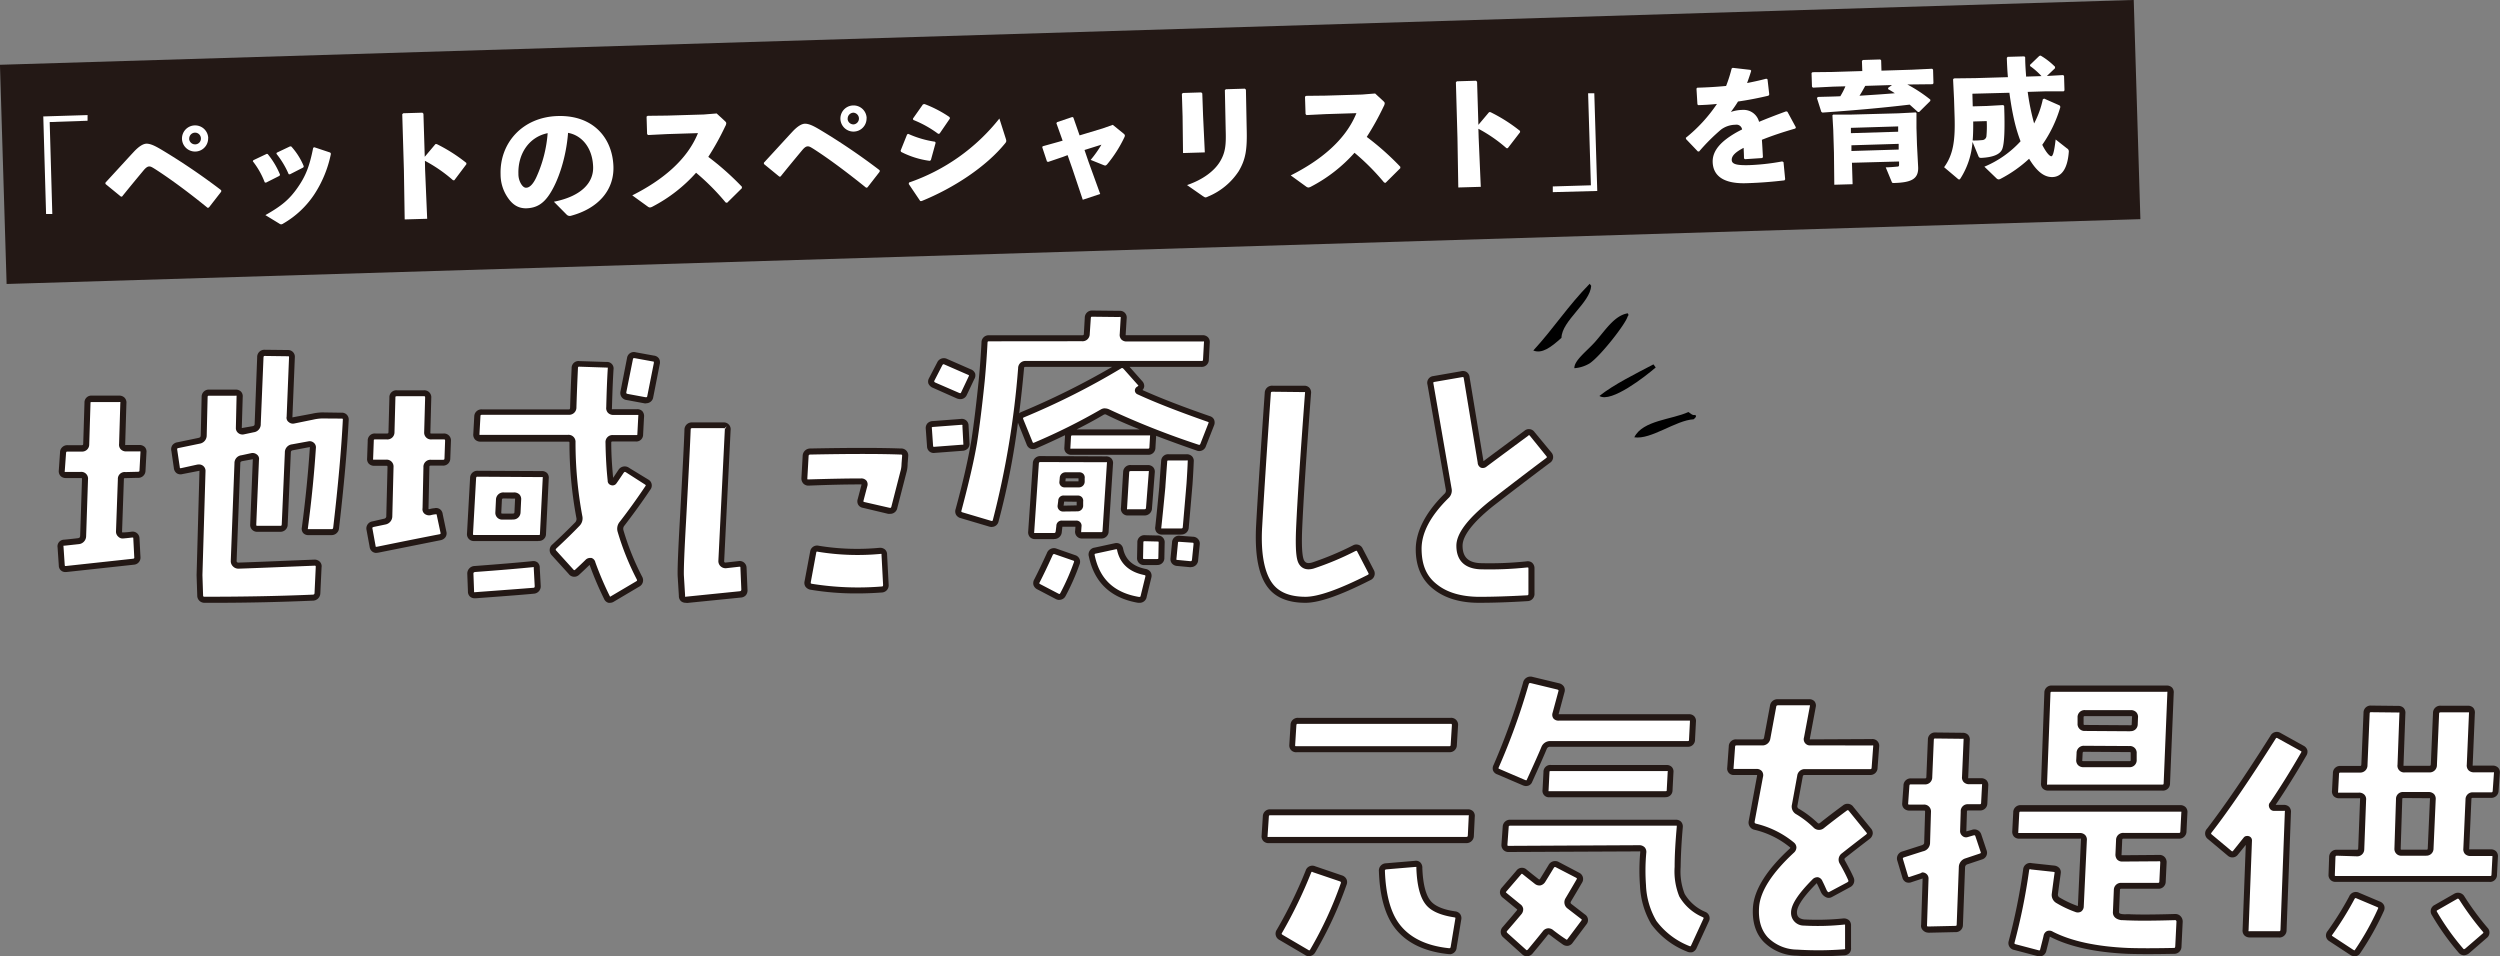 <svg xmlns="http://www.w3.org/2000/svg" viewBox="0 0 573.53 219.4"><rect x="0" y="0" width="573.53" height="219.4" fill="#808080" stroke="none"/><defs><style>.cls-1{fill:#231815;}.cls-2{fill-rule:evenodd;}.cls-3{fill:#fff;}</style></defs><g id="レイヤー_2" data-name="レイヤー 2"><g id="レイヤー_1-2" data-name="レイヤー 1"><rect class="cls-1" x="220.36" y="-212.3" width="50.31" height="489.74" transform="translate(220.41 278.96) rotate(-91.74)"/><path class="cls-2" d="M373.4,72.59c-.4,1.64-6.23,9.12-8.73,10.78a7.94,7.94,0,0,1-3.49,1.1c-.07-1.77,2.81-3.87,4.72-6,2.34-2.64,4.43-6.07,7.5-6.59A.45.45,0,0,1,373.4,72.59Z"/><path class="cls-2" d="M388.89,95.19c.43.31.06.65-.35,1-4.13.23-9.77,4.73-13.61,4.13,1.92-3.91,8.72-4.07,12.4-5.8C387.83,94.8,388.23,95.37,388.89,95.19Z"/><path class="cls-2" d="M379.84,84.3c-2.31,2-10.23,8.22-12.92,6.54,3.19-2.58,8.56-5.23,12.4-7.25Z"/><path class="cls-2" d="M364.69,65.1c.12.15.24.31.35.47-.23,3.91-6.74,8-6.82,11.93-2.49,2.26-4.52,3.71-6.46,2.91C356.47,75.29,359.66,70.23,364.69,65.1Z"/><path class="cls-3" d="M32.91,103.79l-.22,4.15c0,.65-.42,1-1.13,1l-2.77.07c-.71,0-1.06.32-1.06,1l-.43,12a.89.89,0,0,0,.32.69.77.77,0,0,0,.67.21l1.92-.21a.86.86,0,0,1,1.06.9l.22,4.22a.94.94,0,0,1-.93,1.11q-6.87.76-15.25,1.67c-.7.09-1.08-.19-1.13-.83l-.29-4.16c0-.65.24-1,.86-1,.94-.09,2-.21,3.19-.35A1.15,1.15,0,0,0,19.07,123l.43-13a.86.86,0,0,0-1-1H15.17c-.71,0-1-.34-1-1l.28-4.08a1,1,0,0,1,1.07-1h3.19a.94.94,0,0,0,1.06-1l.29-9.42c0-.65.35-1,1.06-1H27.3q1.07,0,1,1L28,101.85c-.05.64.28,1,1,1h2.91C32.62,102.82,33,103.14,32.91,103.79ZM79.3,96.3q-.51,10-2.2,24.74a1.05,1.05,0,0,1-1.14,1H70.78c-.66,0-.94-.32-.85-1q1.27-9.63,1.85-18.5a.64.64,0,0,0-.29-.55.77.77,0,0,0-.64-.14l-3.76.69A1.17,1.17,0,0,0,66,103.86l-.71,16.41a1,1,0,0,1-1.06,1H59.08c-.66,0-1-.34-1-1l.63-14.89a.56.56,0,0,0-.24-.59.82.82,0,0,0-.68-.17l-2.27.48a1.13,1.13,0,0,0-1.06,1.18l-.85,22.45a1,1,0,0,0,.32.72,1,1,0,0,0,.74.31q2.26-.06,17.52-.69a1,1,0,0,1,.71.28.75.75,0,0,1,.22.69l-.29,6a1.06,1.06,0,0,1-1.13,1q-12.63.55-24.76.48a1,1,0,0,1-1.06-1l-.14-4.64.7-23.9a.76.76,0,0,0-.28-.59.82.82,0,0,0-.71-.17l-3.76.83c-.66.14-1-.14-1.13-.83L40,103.37a.94.94,0,0,1,.85-1.25l4.82-1a1.22,1.22,0,0,0,1.07-1.18L47,91a.94.94,0,0,1,1.06-1h6c.71,0,1,.32,1,1l-.21,7.14a.77.77,0,0,0,.29.59.85.85,0,0,0,.71.17L58,98.45a1.16,1.16,0,0,0,1.06-1.24L59.72,82a1,1,0,0,1,1.06-1L66,81a.86.86,0,0,1,1,1l-.56,13.72a.55.55,0,0,0,.25.59.79.79,0,0,0,.67.17l4.4-.9a11.6,11.6,0,0,1,2.2-.27l4.39.06A.88.88,0,0,1,79.3,96.3Z"/><path class="cls-1" d="M49.57,138.29H47a1.65,1.65,0,0,1-1.75-1.68l-.15-4.67L45.76,108l-3.91.76a1.58,1.58,0,0,1-1.32-.2,1.68,1.68,0,0,1-.65-1.21l-.56-3.87a1.67,1.67,0,0,1,.2-1.31,1.75,1.75,0,0,1,1.2-.71l4.81-1c.41-.09.5-.26.52-.55L46.26,91A1.63,1.63,0,0,1,48,89.38h6a1.68,1.68,0,0,1,1.31.49,1.55,1.55,0,0,1,.37,1.22l-.21,7.11,2.43-.42c.45-.09.52-.26.52-.57L59,81.94a1.65,1.65,0,0,1,1.75-1.7L66,80.3A1.55,1.55,0,0,1,67.64,82l-.56,13.75,4.49-.84a11.74,11.74,0,0,1,2.34-.3l4.4.07A1.55,1.55,0,0,1,80,96.3v0c-.34,6.68-1.08,15-2.21,24.78A1.72,1.72,0,0,1,76,122.76H70.78a1.55,1.55,0,0,1-1.23-.48,1.51,1.51,0,0,1-.3-1.28c.84-6.38,1.46-12.59,1.84-18.44l-3.87.73c-.42.08-.5.25-.5.57L66,120.3a1.66,1.66,0,0,1-1.75,1.7H59.08a1.58,1.58,0,0,1-1.68-1.73L58,105.35l-2.35.43c-.48.09-.52.27-.52.5l-.85,22.47a.3.3,0,0,0,.11.21.34.34,0,0,0,.26.11q2.24-.06,17.49-.69h0a1.68,1.68,0,0,1,1.21.47,1.46,1.46,0,0,1,.42,1.3l-.28,5.95a1.74,1.74,0,0,1-1.78,1.7C64.25,138.12,56.8,138.29,49.57,138.29Zm-3.94-31.74a1.47,1.47,0,0,1,1,.35,1.45,1.45,0,0,1,.52,1.11l-.71,23.92.15,4.6c0,.35.11.37.37.37,8.06,0,16.36-.12,24.73-.48.42,0,.45-.17.47-.4l.28-6c0-.21-.1-.25-.23-.25-10.14.42-16,.65-17.5.69h0a1.71,1.71,0,0,1-1.24-.5,1.68,1.68,0,0,1-.53-1.22l.85-22.48a1.8,1.8,0,0,1,1.62-1.82l2.26-.49a1.54,1.54,0,0,1,1.23.3,1.24,1.24,0,0,1,.51,1.28l-.62,14.78c0,.32.06.32.3.32h5.18c.24,0,.35,0,.37-.39l.71-16.4a1.85,1.85,0,0,1,1.62-1.9l3.77-.69a1.42,1.42,0,0,1,1.17.26,1.36,1.36,0,0,1,.57,1.11c-.38,5.92-1,12.16-1.85,18.59a.39.39,0,0,0,0,.18H76c.27,0,.4,0,.45-.44,1.13-9.7,1.87-18,2.2-24.65,0-.23,0-.27-.31-.27L73.89,96a10.5,10.5,0,0,0-2,.26l-4.4.9a1.45,1.45,0,0,1-1.23-.31,1.22,1.22,0,0,1-.5-1.27l.55-13.6c0-.22,0-.25-.3-.25l-5.19-.07c-.25,0-.34,0-.37.39l-.63,15.22a1.84,1.84,0,0,1-1.62,1.9l-2.26.48a1.54,1.54,0,0,1-1.3-.32,1.43,1.43,0,0,1-.53-1.11L54.27,91a.54.54,0,0,0,0-.22h0a.72.72,0,0,0-.29,0H48c-.32,0-.35.06-.37.33l-.21,8.83a1.9,1.9,0,0,1-1.61,1.84l-4.83,1a.56.56,0,0,0-.32.13.65.65,0,0,0,0,.3l.58,3.92c0,.2.07.27.08.27h0a.58.58,0,0,0,.23,0l3.75-.83ZM15.06,131.23a1.47,1.47,0,0,1-1.57-1.48l-.28-4.16a1.52,1.52,0,0,1,1.48-1.78c.93-.09,2-.2,3.17-.34.42-.06.5-.22.53-.54l.42-13c0-.22,0-.26-.3-.26H15.17a1.7,1.7,0,0,1-1.29-.48,1.65,1.65,0,0,1-.39-1.3l.28-4.08a1.66,1.66,0,0,1,1.76-1.68h3.19c.32,0,.35-.07.37-.34l.29-9.38a1.58,1.58,0,0,1,1.75-1.65H27.3a1.69,1.69,0,0,1,1.29.49A1.62,1.62,0,0,1,29,92.54l-.28,9.33a.77.77,0,0,0,0,.22h0a.85.85,0,0,0,.29,0h2.91a1.71,1.71,0,0,1,1.31.48,1.54,1.54,0,0,1,.37,1.22L33.38,108a1.66,1.66,0,0,1-1.82,1.62l-2.75.07c-.39,0-.39.06-.39.28L28,122a.19.19,0,0,0,.08.15,16.65,16.65,0,0,0,2.05-.17A1.58,1.58,0,0,1,32,123.48l.22,4.24a1.63,1.63,0,0,1-1.52,1.83l-15.27,1.66A1.94,1.94,0,0,1,15.06,131.23Zm-.15-1.39a.8.8,0,0,0,.31,0l15.27-1.66c.32-.05.33-.13.31-.38l-.22-4.24c0-.23,0-.26-.32-.24-.73.09-1.38.16-1.91.2a1.37,1.37,0,0,1-1.18-.37,1.53,1.53,0,0,1-.56-1.21l.43-12a1.56,1.56,0,0,1,1.75-1.64l2.75-.07c.44,0,.45-.12.46-.33l.22-4.15c0-.13,0-.19,0-.19h0a.72.72,0,0,0-.29,0H29a1.68,1.68,0,0,1-1.3-.49,1.54,1.54,0,0,1-.38-1.23l.28-9.32a.49.49,0,0,0,0-.28.64.64,0,0,0-.28,0H21.13c-.37,0-.37,0-.37.28l-.29,9.44a1.63,1.63,0,0,1-1.75,1.64H15.53c-.26,0-.35,0-.38.39L14.86,108a.52.52,0,0,0,0,.26.64.64,0,0,0,.28,0h3.34A1.55,1.55,0,0,1,20.19,110l-.43,13A1.86,1.86,0,0,1,18,124.84l-3.22.35a.53.53,0,0,0-.21,0h0a.66.66,0,0,0,0,.26l.28,4.16a.91.91,0,0,0,.05.19Z"/><path class="cls-3" d="M102.79,101.16l-.15,4a.94.94,0,0,1-1.06,1H98.89c-.71,0-1.07.34-1.07,1l-.21,9.5a.61.61,0,0,0,.25.65.92.92,0,0,0,.74.18,6,6,0,0,1,1.14-.21.82.82,0,0,1,1.13.76l.85,4c.15.65-.14,1-.85,1.18q-5,1-14.18,2.84a.9.9,0,0,1-1.21-.76l-.71-3.88c-.14-.65.14-1.07.85-1.25l2.63-.56a1.23,1.23,0,0,0,1.06-1.24l.28-11.23c0-.69-.33-1-1-1H85.9c-.7,0-1-.33-1-1l.14-4a.94.94,0,0,1,1.07-1h2.62a1,1,0,0,0,1.07-1l.21-7.9a.93.93,0,0,1,1.06-1h6.17a.91.91,0,0,1,1,1L98,99.15c0,.65.33,1,1,1h2.76C102.46,100.12,102.79,100.47,102.79,101.16Zm22.41,8.52-.64,12.75c0,.64-.35,1-1.06,1H108.82a.87.87,0,0,1-1-1l.71-12.75a1,1,0,0,1,1.07-1l14.68.07C124.94,108.71,125.25,109,125.2,109.68Zm-1.84,24.66a1,1,0,0,1-1,1.11q-2,.21-13.27,1c-.71,0-1.06-.26-1.06-.9l-.15-4c0-.65.36-1,1.07-1.11q8.45-.61,13.19-1.11,1-.14,1,.9ZM148.61,112q-3,4.43-5.89,8.17a1.83,1.83,0,0,0-.35,1.73,60.14,60.14,0,0,0,4.32,10.74,1,1,0,0,1-.42,1.39l-5.75,3.39a.76.76,0,0,1-1.27-.35,73.91,73.91,0,0,1-3.34-7.83q-.28-1-1-.27c-.9.88-1.73,1.66-2.48,2.35a.9.9,0,0,1-1.42-.14l-3.9-4.29a1,1,0,0,1,.14-1.52c2-1.85,3.71-3.54,5.18-5.06a1.76,1.76,0,0,0,.49-1.73,93,93,0,0,1-1.56-17,.92.92,0,0,0-1.06-1h-20a.87.87,0,0,1-1-1l.22-4c0-.65.42-1,1.13-1h19.79a1,1,0,0,0,1.07-1q.14-4.64.35-9.08c0-.69.4-1,1.06-1l6.25.21c.66,0,1,.32.92,1-.14,2.27-.26,5.22-.36,8.87-.05.69.29,1,1,1h5.46c.66,0,1,.35.92,1l-.21,4c0,.64-.36,1-1.07,1h-5.17c-.71,0-1.07.34-1.07,1,.05,3.1.21,6,.5,8.73a.33.33,0,0,0,.28.35.32.32,0,0,0,.43-.07c.52-.74,1.08-1.57,1.7-2.49a1,1,0,0,1,1.49-.28l4.33,2.77A.88.88,0,0,1,148.61,112Zm-29.79,2.63c.05-.65-.29-1-1-1h-2.28a1,1,0,0,0-1.13,1l-.14,2.84a.87.87,0,0,0,1,1h2.27c.71,0,1.09-.33,1.14-1Zm31.85-31.18L149.18,91a1,1,0,0,1-1.21.83L143.86,91a.93.93,0,0,1-.85-1.17l1.49-7.62a.89.89,0,0,1,1.2-.76l4.19.76Q150.88,82.39,150.67,83.42Z"/><path class="cls-1" d="M139.94,138.29a1.49,1.49,0,0,1-.36,0,1.54,1.54,0,0,1-1-.9,76.34,76.34,0,0,1-3.32-7.8c-.87.84-1.66,1.59-2.39,2.26a1.59,1.59,0,0,1-2.42-.2l-3.88-4.28a1.68,1.68,0,0,1,.17-2.48c2-1.84,3.71-3.53,5.16-5a1.11,1.11,0,0,0,.32-1.12,93.46,93.46,0,0,1-1.58-17.1c0-.29,0-.35-.37-.35h-20a1.69,1.69,0,0,1-1.29-.49,1.65,1.65,0,0,1-.4-1.29l.22-4a1.65,1.65,0,0,1,1.82-1.62h19.79c.25,0,.35,0,.38-.4.09-3.07.21-6.1.35-9.06a1.58,1.58,0,0,1,1.8-1.62l6.22.2h0a1.49,1.49,0,0,1,1.59,1.71c-.14,2.22-.26,5.11-.36,8.84a.68.68,0,0,0,0,.28h0a.6.6,0,0,0,.29,0h5.46a1.59,1.59,0,0,1,1.22.46,1.71,1.71,0,0,1,.39,1.32l-.21,4a1.57,1.57,0,0,1-1.75,1.63h-5.18c-.36,0-.38.06-.38.34,0,2.77.19,5.44.43,8l1.22-1.82a1.69,1.69,0,0,1,2.44-.47L148.7,110a1.55,1.55,0,0,1,.48,2.35c-2,3-4,5.72-5.91,8.21a1.13,1.13,0,0,0-.24,1.1,59.37,59.37,0,0,0,4.28,10.63,1.65,1.65,0,0,1-.7,2.31L140.87,138A1.64,1.64,0,0,1,139.94,138.29ZM135.43,128a1.09,1.09,0,0,1,.26,0,1.33,1.33,0,0,1,.89,1,74.17,74.17,0,0,0,3.29,7.72.79.79,0,0,0,.1.17,1.37,1.37,0,0,0,.18-.1l5.77-3.41c.24-.14.29-.2.15-.49a61,61,0,0,1-4.36-10.84,2.47,2.47,0,0,1,.47-2.35c1.92-2.47,3.89-5.21,5.86-8.14h0a.55.55,0,0,0,.11-.24.72.72,0,0,0-.2-.18l-4.32-2.77c-.24-.15-.34-.18-.57.12-.6.89-1.16,1.73-1.69,2.47a1.07,1.07,0,0,1-1.26.31,1,1,0,0,1-.7-1c-.29-2.68-.45-5.64-.5-8.72a1.61,1.61,0,0,1,1.76-1.74h5.18c.37,0,.37,0,.37-.27l.21-4.06a.66.66,0,0,0,0-.29h0a1,1,0,0,0-.21,0h-5.46a1.69,1.69,0,0,1-1.29-.49,1.61,1.61,0,0,1-.39-1.29c.09-3.71.21-6.62.35-8.86a.82.82,0,0,0,0-.22s-.08,0-.22,0l-6.27-.21c-.27,0-.33,0-.35.33q-.21,4.41-.35,9a1.67,1.67,0,0,1-1.76,1.71H110.66c-.42,0-.43.11-.44.33l-.22,4c0,.21,0,.27,0,.27h0a.58.58,0,0,0,.28,0h20a1.6,1.6,0,0,1,1.75,1.73,92.41,92.41,0,0,0,1.55,16.84,2.45,2.45,0,0,1-.69,2.36c-1.45,1.51-3.2,3.22-5.19,5.07-.31.31-.23.41-.08.57l3.88,4.28c.2.24.25.25.48.06.71-.66,1.54-1.43,2.43-2.31A1.44,1.44,0,0,1,135.43,128Zm5.35-17.75s0,0,0,0Zm-31.81,27a1.6,1.6,0,0,1-1.16-.4,1.55,1.55,0,0,1-.46-1.19l-.15-4a1.73,1.73,0,0,1,1.67-1.81c5.63-.42,10.07-.79,13.21-1.11a1.53,1.53,0,0,1,1.26.31,1.59,1.59,0,0,1,.49,1.27l.22,4.09a1.69,1.69,0,0,1-1.59,1.79c-1.33.14-5.55.48-13.31,1.05Zm-.22-1.4a.69.69,0,0,0,.3,0c7.63-.56,12-.9,13.24-1,.34,0,.38-.15.38-.4l-.22-4.07a.64.64,0,0,0,0-.27l-.17,0c-3.19.32-7.63.7-13.24,1.11-.43.06-.43.22-.43.42l.15,4a.89.89,0,0,0,0,.22Zm-22.38-9a1.54,1.54,0,0,1-1.56-1.34l-.72-3.9a1.64,1.64,0,0,1,1.36-2L88.1,119a.57.57,0,0,0,.52-.62l.28-11.19c0-.33-.06-.33-.3-.33H85.9a1.71,1.71,0,0,1-1.3-.49,1.57,1.57,0,0,1-.38-1.22l.14-4a1.61,1.61,0,0,1,1.76-1.7h2.62c.32,0,.36-.06.38-.33l.21-7.87a1.6,1.6,0,0,1,1.75-1.71h6.17a1.59,1.59,0,0,1,1.69,1.73l-.21,7.92a.65.65,0,0,0,0,.21.5.5,0,0,0,.27.05h2.76a1.59,1.59,0,0,1,1.69,1.73v0l-.15,4a1.63,1.63,0,0,1-1.75,1.64H98.89c-.36,0-.38.07-.38.34l-.21,9.51c0,.13.07.16.19.14a5.52,5.52,0,0,1,1.18-.22,1.55,1.55,0,0,1,1.25.22,1.59,1.59,0,0,1,.64,1.13l.84,4a1.56,1.56,0,0,1-.19,1.27,1.78,1.78,0,0,1-1.2.73q-5,1-14.19,2.84A2.28,2.28,0,0,1,86.37,126.82Zm-.76-21.4a.85.85,0,0,0,.29,0h2.7a1.58,1.58,0,0,1,1.68,1.72L90,118.43a1.92,1.92,0,0,1-1.61,1.9l-2.63.55c-.39.11-.36.21-.31.43l.71,3.9c0,.23.07.28.38.21q9.17-1.87,14.2-2.84a.55.55,0,0,0,.32-.13.53.53,0,0,0,0-.22l-.85-4a.69.69,0,0,0-.07-.24h0a.69.69,0,0,0-.25,0,6.51,6.51,0,0,0-1.06.19,1.7,1.7,0,0,1-1.39-.28,1.34,1.34,0,0,1-.5-1.32l.2-9.39a1.61,1.61,0,0,1,1.76-1.71h2.69c.32,0,.36-.07.38-.33l.14-4c0-.34-.07-.34-.31-.34H99a1.56,1.56,0,0,1-1.69-1.66l.22-7.92c0-.33-.06-.33-.31-.33H91.08c-.36,0-.37.07-.37.35l-.21,7.92a1.63,1.63,0,0,1-1.76,1.64H86.12c-.35,0-.37,0-.37.35l-.15,4a.54.54,0,0,0,0,.22Zm37.89,18.67H108.82a1.56,1.56,0,0,1-1.69-1.66l.71-12.79A1.66,1.66,0,0,1,109.6,108l14.68.07a1.63,1.63,0,0,1,1.24.47,1.56,1.56,0,0,1,.37,1.23l-.63,12.74A1.59,1.59,0,0,1,123.5,124.09Zm-13.91-14.76c-.24,0-.34,0-.37.4l-.71,12.73c0,.21,0,.24.31.24H123.5c.37,0,.37,0,.37-.27l.64-12.8a.48.48,0,0,0,0-.21.89.89,0,0,0-.22,0Zm8,9.84h-2.27a1.55,1.55,0,0,1-1.68-1.66l.14-2.88a1.69,1.69,0,0,1,1.83-1.69h2.27a1.71,1.71,0,0,1,1.3.48,1.57,1.57,0,0,1,.38,1.22l-.14,2.9A1.67,1.67,0,0,1,117.54,119.17Zm-2-4.85c-.37,0-.43.08-.45.39l-.14,2.83c0,.21,0,.25.3.25h2.27c.43,0,.43-.12.45-.33l.14-2.91a.58.58,0,0,0,0-.19h0a.85.85,0,0,0-.29,0Zm32.65-21.81a1.83,1.83,0,0,1-.33,0l-4.15-.77a1.63,1.63,0,0,1-1.41-2l1.5-7.65a1.58,1.58,0,0,1,2-1.3l4.17.76a1.57,1.57,0,0,1,1.12.63,1.67,1.67,0,0,1,.21,1.36l-1.49,7.55A1.61,1.61,0,0,1,148.21,92.51Zm-2.84-10.37c-.14,0-.16.07-.2.25L143.68,90c0,.22,0,.3.32.37l4.1.76c.32,0,.34,0,.4-.3L150,83.28c0-.21,0-.28,0-.29h0a.46.46,0,0,0-.21-.06l-4.21-.77Z"/><path class="cls-3" d="M170.76,135.24a.9.9,0,0,1-.92,1.11l-12.34,1.24c-.71,0-1.07-.25-1.07-.9l-.28-4.64q-.08-2.36.5-12.47.91-16.89,1.06-21.06c0-.64.43-1,1.14-1h7.09a.83.83,0,0,1,.74.25.76.76,0,0,1,.25.72l-1.49,30.21a.93.93,0,0,0,.29.69,1,1,0,0,0,.71.28l3.05-.35a.87.87,0,0,1,1.06.9Zm36.89-30.62-.14,1.8a6.86,6.86,0,0,1-.29,1.94l-2.06,8a1,1,0,0,1-1.27.76l-5.75-1.32a.82.82,0,0,1-.71-1.17l.85-3.26c.19-.65-.07-1-.78-1q-5.25,0-12.05.28a.89.89,0,0,1-.68-.28,1,1,0,0,1-.25-.69l.29-5.13a1.05,1.05,0,0,1,1.13-1q13.55-.27,20.64,0A.94.94,0,0,1,207.65,104.62Zm-4.4,29.51a1,1,0,0,1-1,1.11,67.4,67.4,0,0,1-16.11-.62c-.7-.14-1-.54-.84-1.18l1.27-6.79a.89.89,0,0,1,1.21-.76,54.75,54.75,0,0,0,14,.48c.71,0,1.06.26,1.06.9Z"/><path class="cls-1" d="M157.37,138.29a1.67,1.67,0,0,1-1.17-.4,1.6,1.6,0,0,1-.46-1.2l-.28-4.59c-.05-1.63.11-5.73.49-12.55.6-11,1-18.25,1.07-21a1.68,1.68,0,0,1,1.83-1.64h7.09a1.56,1.56,0,0,1,1.67,1.78l-1.48,30.12a.23.23,0,0,0,.08.17.29.29,0,0,0,.23.08l3-.34a1.58,1.58,0,0,1,1.83,1.53l.21,5a1.76,1.76,0,0,1-.35,1.28,1.69,1.69,0,0,1-1.21.56l-12.32,1.24Zm-.22-1.41a.68.68,0,0,0,.3,0l12.32-1.25a.36.36,0,0,0,.3-.37v0l-.21-5c0-.22,0-.26-.32-.24l-3,.34h0a1.69,1.69,0,0,1-1.24-.46,1.62,1.62,0,0,1-.5-1.19l1.49-30.24.44-.69-.53.5-.21-.06h-7.09c-.43,0-.44.12-.45.33-.1,2.83-.46,9.92-1.06,21.05-.38,6.69-.55,10.87-.5,12.41l.28,4.62a.58.58,0,0,0,0,.23Zm39.43-.74A62.8,62.8,0,0,1,186,135.3a1.84,1.84,0,0,1-1.23-.73,1.62,1.62,0,0,1-.18-1.28l1.27-6.77a1.6,1.6,0,0,1,2-1.31,54.58,54.58,0,0,0,13.85.47,1.73,1.73,0,0,1,1.34.4,1.55,1.55,0,0,1,.46,1.19l.36,6.86a1.65,1.65,0,0,1-1.64,1.8C200.35,136.07,198.44,136.14,196.58,136.14Zm-9.12-9.6c-.14,0-.17.07-.21.26L186,133.57c0,.17,0,.23,0,.24a.55.55,0,0,0,.32.13,66.86,66.86,0,0,0,15.92.61c.26,0,.35-.05.35-.4l-.36-6.84a1,1,0,0,0,0-.23h0a.83.83,0,0,0-.3,0,56.12,56.12,0,0,1-14.22-.49Zm16.75-8.66a1.85,1.85,0,0,1-.46,0L198,116.51a1.56,1.56,0,0,1-1.11-.71,1.62,1.62,0,0,1-.11-1.33l.85-3.23a.65.65,0,0,0,0-.11h-.14c-3.45,0-7.39.09-12,.28h0a1.58,1.58,0,0,1-1.22-.51,1.73,1.73,0,0,1-.42-1.15l.29-5.17a1.73,1.73,0,0,1,1.78-1.69c9-.18,16-.18,20.71,0h0a1.6,1.6,0,0,1,1.73,1.73v0l-.14,1.8a7.37,7.37,0,0,1-.3,2.08l-2.06,8A1.63,1.63,0,0,1,204.21,117.88Zm-6.15-2.79a1.4,1.4,0,0,0,.22.08l5.76,1.32c.31.06.38,0,.46-.29l2.05-8a6.19,6.19,0,0,0,.27-1.77l.14-1.83c0-.26,0-.32-.38-.32-4.72-.18-11.65-.18-20.62,0-.42,0-.45.17-.46.4l-.29,5.12a.3.3,0,0,0,.07.19c4.8-.14,8.75-.23,12.22-.23a1.52,1.52,0,0,1,1.29.53,1.44,1.44,0,0,1,.16,1.32l-.85,3.24a.68.68,0,0,0,0,.25Z"/><path class="cls-3" d="M221.74,101.7c0,.65-.28,1-1,1l-6.31.48a.88.88,0,0,1-1.07-.9l-.28-4c-.05-.64.28-1,1-1l6.39-.48a.87.87,0,0,1,1.06.9Zm1.14-15-1.7,3.6a1,1,0,0,1-1.42.48l-5.39-2.35c-.71-.33-.93-.76-.64-1.32l1.84-3.6A1,1,0,0,1,217,83l5.39,2.36A.87.87,0,0,1,222.88,86.67Zm54-8-.21,3.88a1,1,0,0,1-1.07,1H235.29a1,1,0,0,0-1.06,1,200.81,200.81,0,0,1-5.82,34.91.9.9,0,0,1-1.27.69l-6.53-1.93a.89.89,0,0,1-.71-1.25q2.41-8.81,3.55-15.38.84-5.27,1.77-14.27c.28-3,.5-5.91.64-8.73a.94.94,0,0,1,1.06-1H248.2c.71,0,1.09-.32,1.14-1l.21-3.67a1,1,0,0,1,1.06-1l6.18.07a.87.87,0,0,1,1,1l-.21,3.6c-.05.65.25,1,.92,1h17.38C276.58,77.59,276.91,77.94,276.86,78.63Zm1,18.77L276,102.11a.94.94,0,0,1-1.35.56,185,185,0,0,1-20.57-8.18,1.27,1.27,0,0,0-1.14,0,139.24,139.24,0,0,1-15.39,7.69q-1,.42-1.35-.48l-2.12-5.2a.92.92,0,0,1,.56-1.38A167,167,0,0,0,256.79,84a1.07,1.07,0,0,1,1.48.28l3.27,3.67a.78.78,0,0,1-.22,1.32l-.07.07c-.33.23-.33.41,0,.55q6,2.78,16.11,6.31C277.92,96.34,278.09,96.76,277.85,97.4Zm-23.19,8.94-1,15.45a1,1,0,0,1-1.06,1h-4.26c-.71,0-1-.35-1-1l.07-1q.08-.63-.57-.63h-3.19a.56.56,0,0,0-.64.63l-.14,1.18c-.09.69-.45,1-1.06,1h-4.33c-.66,0-1-.35-.92-1l1.06-15.59a1,1,0,0,1,1.14-1l14.89.07C254.37,105.37,254.7,105.69,254.66,106.34ZM247,129.27a52.16,52.16,0,0,1-3.12,7.07.93.93,0,0,1-1.41.41l-4.12-2.15a.89.89,0,0,1-.42-1.38c.85-1.66,1.82-3.7,2.9-6.1a1,1,0,0,1,1.42-.62l4.19,1.45A.9.9,0,0,1,247,129.27Zm.79-14.27c0-.42-.15-.62-.57-.62h-3.12c-.43,0-.64.2-.64.62l-.14,1a.56.56,0,0,0,.64.62l3.12-.07c.42,0,.66-.18.71-.55Zm.35-5.34c.05-.41-.14-.62-.57-.62h-3.05a.64.64,0,0,0-.71.62l-.07.84c0,.41.14.62.57.62h3.12a.63.63,0,0,0,.71-.62Zm16.39-9.49-.15,2.5a.93.93,0,0,1-1.06,1H245.86c-.71,0-1-.32-1-1l.14-2.5a.94.94,0,0,1,1.06-1h17.52C264.25,99.2,264.56,99.53,264.52,100.17Zm-1.07,32.22-1.06,4.36a1,1,0,0,1-1.21.83q-8.94-1.52-10.71-10.11a.88.88,0,0,1,.78-1.18l4.61-1a.86.86,0,0,1,1.14.76q.92,4.15,5.67,5.13A.88.88,0,0,1,263.45,132.39Zm.78-24-.64,8.17a1,1,0,0,1-1.13,1h-3.62c-.71,0-1-.34-1-1l.5-8.17c0-.65.42-1,1.13-1h3.76C264,107.38,264.28,107.7,264.23,108.35Zm2.27,16.14-.07,3.46c0,.65-.35,1-1.06,1H262.6c-.71,0-1.06-.32-1.06-1l.07-3.46a.93.93,0,0,1,1.06-1l2.84.07A.86.86,0,0,1,266.5,124.49Zm6.67-18.64c-.05,1.35-.14,3.05-.28,5.13q-.22,2.64-.85,9.91a1,1,0,0,1-1.14,1h-4.26c-.7,0-1-.35-.92-1q.36-3.19.92-9.22c0-.09.15-2,.43-5.89.05-.6.4-.9,1.06-.9h4.05C272.89,104.88,273.22,105.21,273.17,105.85Zm1.35,19.05-.35,3.54a1,1,0,0,1-1.14,1l-2.91-.28a.86.86,0,0,1-.92-1l.35-3.6q.07-1,1.14-.9l2.91.21A.89.89,0,0,1,274.52,124.9Z"/><path class="cls-1" d="M261.41,138.29l-.32,0c-6.26-1.07-10.06-4.66-11.3-10.66a1.58,1.58,0,0,1,1.32-2l4.61-1a1.65,1.65,0,0,1,1.25.18,1.66,1.66,0,0,1,.7,1.12c.55,2.5,2.24,4,5.14,4.59a1.68,1.68,0,0,1,1.14.71,1.64,1.64,0,0,1,.18,1.29v0l-1.06,4.36A1.61,1.61,0,0,1,261.41,138.29ZM256.17,126l-.15,0-4.63,1a.51.51,0,0,0-.26.11.6.6,0,0,0,0,.25c1.13,5.48,4.45,8.61,10.15,9.58.29,0,.35,0,.41-.3l1.07-4.37a.64.64,0,0,0,0-.24s-.08-.07-.26-.11c-3.44-.7-5.53-2.6-6.21-5.65,0-.17-.08-.24-.1-.25Zm-13.11,11.64a1.93,1.93,0,0,1-.92-.25L238,135.22a1.77,1.77,0,0,1-.91-1,1.74,1.74,0,0,1,.2-1.33c.84-1.63,1.81-3.67,2.88-6a1.71,1.71,0,0,1,2.28-1l4.18,1.46a1.58,1.58,0,0,1,1,2.21h0a52.29,52.29,0,0,1-3.17,7.17A1.59,1.59,0,0,1,243.06,137.61Zm-1.29-10.52c-.14,0-.22.09-.31.31-1.09,2.4-2.07,4.46-2.93,6.13a.58.58,0,0,0-.1.28.54.54,0,0,0,.23.18l4.12,2.15c.3.16.35.12.49-.14a51.72,51.72,0,0,0,3.08-7c.12-.33.06-.35-.17-.43L242,127.15A.69.69,0,0,0,241.77,127.09Zm31.38,3H273l-2.93-.28a1.68,1.68,0,0,1-1.18-.54,1.59,1.59,0,0,1-.36-1.24l.35-3.62a1.58,1.58,0,0,1,1.87-1.52l2.91.21a1.59,1.59,0,0,1,1.57,1.84v0l-.36,3.54A1.65,1.65,0,0,1,273.15,130.1Zm-2.63-5.83c-.26,0-.27.08-.28.27l-.35,3.62a.43.43,0,0,0,0,.22.5.5,0,0,0,.26.06l2.92.28c.23,0,.34,0,.39-.38l.35-3.49c0-.34,0-.35-.28-.37l-2.91-.2Zm-5.15,5.34H262.6a1.58,1.58,0,0,1-1.75-1.66l.07-3.47a1.61,1.61,0,0,1,1.75-1.72l2.86.07a1.54,1.54,0,0,1,1.66,1.66l-.07,3.48A1.58,1.58,0,0,1,265.37,129.61Zm-2.71-5.47c-.35,0-.36.07-.36.35l-.07,3.48c0,.2,0,.26.37.26h2.77c.37,0,.37-.06.37-.28l.07-3.47c0-.23,0-.27-.3-.27Zm-20.84-.48h-4.33a1.6,1.6,0,0,1-1.22-.47,1.66,1.66,0,0,1-.39-1.31l1.06-15.59a1.7,1.7,0,0,1,1.83-1.68l14.9.07a1.71,1.71,0,0,1,1.3.48,1.53,1.53,0,0,1,.37,1.22l-1,15.45a1.65,1.65,0,0,1-1.75,1.69h-4.26a1.55,1.55,0,0,1-1.68-1.78l.07-.92h-3l-.13,1.2A1.71,1.71,0,0,1,241.82,123.66Zm-4.54-1.41a1,1,0,0,0,.21,0h4.33c.17,0,.32,0,.38-.44l.14-1.17a1.21,1.21,0,0,1,1.32-1.23h3.19a1.18,1.18,0,0,1,1.26,1.39l-.07,1c0,.17,0,.25,0,.26a.5.5,0,0,0,.27,0h4.26c.25,0,.35,0,.37-.4l1-15.45a.33.33,0,0,0,0-.19h0a.72.72,0,0,0-.29,0L238.77,106c-.37,0-.43.09-.45.4L237.26,122a.6.6,0,0,0,0,.28Zm33.62.37h-4.26a1.62,1.62,0,0,1-1.28-.5,1.59,1.59,0,0,1-.32-1.33c.23-2.1.54-5.17.92-9.18h0s0-.3.42-5.88a1.6,1.6,0,0,1,1.75-1.54h4.05a1.7,1.7,0,0,1,1.3.49,1.53,1.53,0,0,1,.38,1.21c-.05,1.34-.14,3.06-.28,5.14-.15,1.76-.43,5.07-.86,9.92A1.68,1.68,0,0,1,270.9,122.62Zm-4.48-1.4a1.41,1.41,0,0,0,.22,0h4.26c.37,0,.43-.09.45-.4.42-4.86.71-8.16.85-9.92.14-2.06.23-3.76.28-5.09v0a.67.67,0,0,0,0-.2h0a.78.78,0,0,0-.29,0h-4.05c-.35,0-.36.08-.37.27q-.42,5.58-.42,5.85c-.39,4.07-.7,7.15-.93,9.27a.51.51,0,0,0,0,.26Zm-38.87-.34a2.18,2.18,0,0,1-.6-.09l-6.54-1.94a1.72,1.72,0,0,1-1.08-.78,1.67,1.67,0,0,1-.09-1.33c1.59-5.81,2.78-11,3.53-15.3.56-3.49,1.15-8.28,1.76-14.22.29-3,.5-6,.64-8.7a1.62,1.62,0,0,1,1.75-1.62H248.2c.43,0,.43-.12.45-.33l.21-3.66a1.65,1.65,0,0,1,1.75-1.69l6.18.07a1.54,1.54,0,0,1,1.68,1.77l-.22,3.6a.61.61,0,0,0,0,.22.71.71,0,0,0,.22,0h17.38a1.67,1.67,0,0,1,1.28.48,1.63,1.63,0,0,1,.4,1.29l-.21,3.88a1.63,1.63,0,0,1-1.76,1.62H259.14l2.91,3.28a1.59,1.59,0,0,1,.44,1.27,1.5,1.5,0,0,1-.39.76c3.94,1.78,9.13,3.8,15.49,6a1.5,1.5,0,0,1,.92.76,1.74,1.74,0,0,1,0,1.38h0l-1.85,4.71a1.61,1.61,0,0,1-2.22,1q-5.1-1.77-9.22-3.35v.25l-.15,2.49a1.62,1.62,0,0,1-1.75,1.62H245.86a1.72,1.72,0,0,1-1.31-.49,1.56,1.56,0,0,1-.37-1.22l.14-2.49c0-.1,0-.2,0-.3q-3.09,1.5-6.52,3a1.78,1.78,0,0,1-1.42.08,1.59,1.59,0,0,1-.85-.94l-2-5a173.13,173.13,0,0,1-4.45,22.65A1.57,1.57,0,0,1,227.55,120.88Zm-.63-42.6c-.32,0-.35.06-.37.33-.14,2.74-.35,5.68-.64,8.74-.62,6-1.22,10.8-1.78,14.32-.76,4.38-2,9.58-3.56,15.45-.06.18,0,.26,0,.27s.07.08.25.13l6.54,1.94c.31.09.34.05.42-.22a201.62,201.62,0,0,0,5.79-34.78,1.65,1.65,0,0,1,1.75-1.67h40.29c.32,0,.36-.06.38-.33l.21-3.87a.66.66,0,0,0,0-.27.69.69,0,0,0-.28,0H258.49a1.61,1.61,0,0,1-1.24-.47,1.54,1.54,0,0,1-.37-1.24l.21-3.59a.22.22,0,0,0-.3-.31l-6.18-.07c-.26,0-.35,0-.37.4L250,76.66a1.65,1.65,0,0,1-1.82,1.62Zm18.65,24.63a.85.85,0,0,0,.29,0h17.45c.32,0,.36-.07.38-.33l.14-2.49a.45.45,0,0,0,0-.22H246.07c-.32,0-.35.06-.37.32l-.14,2.49a.47.47,0,0,0,0,.2Zm7.92-9.24a2.22,2.22,0,0,1,.88.19A186.17,186.17,0,0,0,274.89,102c.37.12.4,0,.48-.16l1.84-4.7c.08-.22.05-.3.05-.3Q267,93.25,261,90.48a1,1,0,0,1-.64-.78,1,1,0,0,1,.54-1,1.09,1.09,0,0,0,.26-.23s0-.06-.11-.15l-3.25-3.65c-.31-.34-.46-.25-.61-.15a168.23,168.23,0,0,1-22.22,11.2c-.2.08-.26.15-.27.18s0,.12.06.29l2.13,5.22c.06.15.11.18.11.18a.64.64,0,0,0,.33-.08A139.67,139.67,0,0,0,252.6,93.9,1.85,1.85,0,0,1,253.49,93.67ZM247,98.51h14.45c-3.13-1.25-5.7-2.39-7.7-3.4-.29-.12-.43,0-.49,0Q250.41,96.8,247,98.51ZM235.29,84.17c-.26,0-.35,0-.37.4q-.48,5.31-1.11,10.25a2.16,2.16,0,0,1,.58-.34,176.66,176.66,0,0,0,20.75-10.31Zm27.17,34.08h-3.62a1.53,1.53,0,0,1-1.68-1.77l.5-8.17a1.65,1.65,0,0,1,1.82-1.62h3.76a1.68,1.68,0,0,1,1.3.48,1.54,1.54,0,0,1,.38,1.23h0l-.64,8.18A1.68,1.68,0,0,1,262.46,118.25Zm-3.9-1.42a.64.64,0,0,0,.28,0h3.62c.37,0,.42-.08.45-.39l.64-8.18a.43.43,0,0,0,0-.19h0a.78.78,0,0,0-.29,0h-3.76c-.42,0-.43.11-.45.33l-.49,8.16a.54.54,0,0,0,0,.27Zm-14.6.52a1.24,1.24,0,0,1-1.34-1.31l.15-1.14a1.2,1.2,0,0,1,1.32-1.22h3.12a1.29,1.29,0,0,1,1,.39,1.25,1.25,0,0,1,.28,1v1a1.32,1.32,0,0,1-1.4,1.24Zm.17-2.28L244,116l3-.06,0-.83Zm3.29-3.26H244.3a1.17,1.17,0,0,1-1.25-1.39l.07-.81a1.32,1.32,0,0,1,1.39-1.26h3.05a1.25,1.25,0,0,1,1,.39,1.24,1.24,0,0,1,.28,1v.8A1.33,1.33,0,0,1,247.42,111.81Zm-3-1.38h3l0-.7h-2.93Zm-30.12-6.51a1.53,1.53,0,0,1-1.63-1.55l-.29-4a1.67,1.67,0,0,1,.36-1.22,1.76,1.76,0,0,1,1.28-.55l6.37-.49a1.54,1.54,0,0,1,1.81,1.54l.21,4a1.59,1.59,0,0,1-.36,1.21,1.8,1.8,0,0,1-1.27.56l-6.31.48Zm6.31-6.46h-.11l-6.38.48a.64.64,0,0,0-.34.09.37.37,0,0,0,0,.21l.28,4c0,.24.06.28.33.26l6.31-.48A.72.72,0,0,0,221,102a.4.4,0,0,0,0-.22v0l-.21-4C220.83,97.52,220.82,97.46,220.63,97.46Zm-.3-5.89a2.27,2.27,0,0,1-.84-.18L214.09,89a1.93,1.93,0,0,1-1.1-1,1.54,1.54,0,0,1,.12-1.21L215,83.16a1.68,1.68,0,0,1,2.31-.8l5.39,2.36a1.69,1.69,0,0,1,1,.93A1.66,1.66,0,0,1,223.5,87l-1.7,3.6A1.59,1.59,0,0,1,220.33,91.57Zm-3.86-8c-.11,0-.19.08-.29.26l-1.84,3.58c0,.13,0,.24.31.38L220,90.12c.38.16.43.06.52-.15l1.7-3.6c.09-.17.07-.24.07-.24s0-.08-.22-.15l-5.38-2.35A.69.69,0,0,0,216.47,83.55Z"/><path class="cls-3" d="M314.51,131.09a1,1,0,0,1-.49,1.39q-10,5.11-14.54,5.12-5.53,0-8-3.19-3-3.87-2.62-13.5.5-9.15,2-30.76c.05-.65.43-1,1.14-1h7.16c.67,0,1,.34.93,1q-1.64,21.41-2.06,31.45c-.14,3.88,0,6.28.53,7.2s1.38,1.2,2.66.83a67.35,67.35,0,0,0,9.43-3.95.92.92,0,0,1,1.35.42Z"/><path class="cls-1" d="M299.48,138.29c-3.9,0-6.78-1.16-8.56-3.45-2.16-2.75-3.07-7.32-2.77-14,.33-6.14,1-16.49,2-30.77A1.67,1.67,0,0,1,292,88.49h7.16a1.59,1.59,0,0,1,1.22.46,1.66,1.66,0,0,1,.39,1.31c-1.08,14.18-1.77,24.75-2.05,31.44-.18,4.9.2,6.39.45,6.84s.64.85,1.86.5a68.84,68.84,0,0,0,9.33-3.91,1.59,1.59,0,0,1,2.26.73l2.56,4.93a1.64,1.64,0,0,1-.8,2.3C307.5,136.59,302.64,138.29,299.48,138.29ZM292,89.87c-.43,0-.43.12-.45.33-1,14.27-1.65,24.62-2,30.74s.55,10.6,2.47,13.05c1.51,1.94,4,2.92,7.48,2.92,2.9,0,7.69-1.7,14.22-5,.31-.16.3-.24.2-.46l-2.55-4.91c-.09-.19-.13-.25-.45-.11a67.14,67.14,0,0,1-9.55,4c-2.13.61-3.06-.47-3.44-1.17s-.81-2.17-.61-7.56c.28-6.7,1-17.29,2.06-31.48a.51.51,0,0,0,0-.27h0a.85.85,0,0,0-.21,0Z"/><path class="cls-3" d="M355.34,104.21a.9.9,0,0,1-.21,1.45q-4.75,3.54-13,9.91-7.31,5.9-7.31,9.63c0,3,1.56,4.53,4.68,4.71a80.73,80.73,0,0,0,10.78-.41c.67-.1,1,.2,1.07.9v5.74a1,1,0,0,1-1,1.11q-6.25.34-11.14.35-6.24-.07-9.86-2.91-3.9-3-3.9-8.66-.08-5.88,6.38-12.26a1.69,1.69,0,0,0,.5-1.66l-4.19-24A.88.88,0,0,1,329,87l6.39-1.11c.66-.14,1,.14,1.13.83L339.66,106c.1.69.43.83,1,.42q2.76-2.09,9.43-7a.9.9,0,0,1,1.42.14Z"/><path class="cls-1" d="M339.24,138.29c-4.31,0-7.77-1.08-10.29-3.06-2.76-2.1-4.16-5.2-4.16-9.2s2.16-8.39,6.59-12.75a1,1,0,0,0,.3-1l-4.19-24a1.55,1.55,0,0,1,1.32-2l6.41-1.12a1.58,1.58,0,0,1,1.28.21,1.65,1.65,0,0,1,.65,1.21l3.18,19.22q2.78-2.09,9.35-6.94a1.57,1.57,0,0,1,2.36.26l3.85,4.66a1.58,1.58,0,0,1-.36,2.43c-3.13,2.33-7.5,5.66-13,9.9-4.67,3.76-7,6.82-7,9.08,0,2.58,1.28,3.86,4,4a79.29,79.29,0,0,0,10.68-.41,1.56,1.56,0,0,1,1.25.3,1.66,1.66,0,0,1,.57,1.24v5.79a1.65,1.65,0,0,1-1.64,1.8C346.25,138.17,342.5,138.29,339.24,138.29Zm-3.59-51.78a.62.62,0,0,0-.17,0l-6.41,1.11a.42.42,0,0,0-.23.1.39.39,0,0,0,0,.25L333,112a2.35,2.35,0,0,1-.7,2.27c-4.14,4.09-6.22,8-6.17,11.76s1.19,6.26,3.63,8.12c2.28,1.79,5.46,2.72,9.45,2.77,3.22,0,6.95-.12,11.09-.35.25,0,.34-.05.34-.42V130.4a.51.51,0,0,0-.06-.22s0,0-.09,0h-.13a81.32,81.32,0,0,1-10.91.42c-3.5-.21-5.34-2.07-5.34-5.4,0-2.74,2.48-6.07,7.56-10.17,5.48-4.24,9.86-7.58,13-9.92.16-.12.2-.2.2-.22s0-.11-.12-.25L351,100c-.18-.21-.23-.23-.46,0-4.46,3.29-7.6,5.62-9.45,7a1.35,1.35,0,0,1-1.36.29,1.33,1.33,0,0,1-.73-1.16l-3.19-19.32a.8.8,0,0,0-.08-.28h-.06Z"/><path class="cls-3" d="M337.64,187.32l-.21,4.37a1,1,0,0,1-1.14,1H291.11c-.71,0-1-.34-1-1l.28-4.37a.94.94,0,0,1,1.06-1h45.26C337.38,186.35,337.69,186.68,337.64,187.32Zm-29.36,15.52a87.06,87.06,0,0,1-7.1,15.31.91.91,0,0,1-1.42.35L293.88,215a.91.91,0,0,1-.36-1.38A104.76,104.76,0,0,0,300.19,200a.93.93,0,0,1,1.35-.55l6.1,2.07A.92.92,0,0,1,308.28,202.84Zm25.53-36.44-.28,4.5a.94.94,0,0,1-1.07,1h-35a.86.86,0,0,1-1-1l.28-4.5a1,1,0,0,1,1.07-1h35C333.48,165.36,333.81,165.71,333.81,166.4Zm.78,44.47-1.06,6.45q-.21,1-1.14.9-8.58-.9-12.27-6.38-2.76-4.16-3.05-11.91a1,1,0,0,1,1-1.18l6.6-.55c.66-.1,1,.23,1,1,.15,3.83.83,6.49,2.06,8q1.56,2,6,2.64A.86.86,0,0,1,334.59,210.87Z"/><path class="cls-1" d="M300.37,219.4a1.74,1.74,0,0,1-1-.33l-5.86-3.44a1.61,1.61,0,0,1-.6-2.34,102.61,102.61,0,0,0,6.62-13.55,1.61,1.61,0,0,1,2.21-1l6.1,2.08a1.72,1.72,0,0,1,1.06.87,1.64,1.64,0,0,1,0,1.34h0a88,88,0,0,1-7.15,15.43,1.77,1.77,0,0,1-1.09.85A1.15,1.15,0,0,1,300.37,219.4ZM301,200c-.12,0-.16.08-.21.21A104.83,104.83,0,0,1,294.12,214c-.12.21-.16.27.13.47l5.86,3.44c.16.11.24.13.27.11s.11,0,.22-.23a87,87,0,0,0,7-15.18.44.44,0,0,0,0-.27s-.08-.09-.26-.16l-6.1-2.07A.89.89,0,0,0,301,200Zm31.56,18.88a1.67,1.67,0,0,1-.31,0c-5.88-.62-10.17-2.86-12.74-6.67-1.91-2.87-3-7-3.17-12.28a1.67,1.67,0,0,1,1.59-1.88l6.63-.56a1.44,1.44,0,0,1,1.23.32,1.67,1.67,0,0,1,.51,1.34c.14,3.63.78,6.17,1.9,7.52.93,1.16,2.82,2,5.61,2.4a1.68,1.68,0,0,1,1.16.62,1.62,1.62,0,0,1,.26,1.27h0l-1.06,6.44A1.63,1.63,0,0,1,332.6,218.92Zm-7.68-20h-.16l-6.64.56c-.35.05-.38.15-.36.44.18,5,1.17,8.93,2.94,11.58,2.32,3.45,6.28,5.5,11.76,6.07.23,0,.32,0,.39-.35l1.06-6.41a.43.43,0,0,0,0-.24s-.07-.05-.25-.08c-3.2-.49-5.31-1.44-6.48-2.88-1.33-1.61-2.06-4.35-2.21-8.38A1,1,0,0,0,324.92,198.87Zm11.37-5.45H291.11a1.69,1.69,0,0,1-1.29-.49,1.62,1.62,0,0,1-.39-1.29l.28-4.36a1.63,1.63,0,0,1,1.76-1.62h45.25a1.63,1.63,0,0,1,1.24.47,1.56,1.56,0,0,1,.37,1.23l-.21,4.36A1.69,1.69,0,0,1,336.29,193.42ZM290.83,192a.58.58,0,0,0,.28,0h45.18c.37,0,.43-.08.45-.39l.21-4.37a.48.48,0,0,0,0-.21.89.89,0,0,0-.22,0H291.47c-.32,0-.36.06-.38.33l-.29,4.36a.48.48,0,0,0,0,.26Zm41.63-19.43h-35a1.55,1.55,0,0,1-1.68-1.66l.28-4.54a1.66,1.66,0,0,1,1.76-1.69h35a1.58,1.58,0,0,1,1.68,1.73v0l-.28,4.51A1.63,1.63,0,0,1,332.46,172.56Zm-34.68-6.51c-.25,0-.35,0-.38.4l-.28,4.5c0,.2,0,.23.3.23h35c.32,0,.36-.06.38-.33l.28-4.47c0-.33-.06-.33-.3-.33Z"/><path class="cls-3" d="M388.33,165.57l-.21,4a.93.93,0,0,1-1.06,1H355.63a1.45,1.45,0,0,0-1.41.9c-.57,1.38-1.69,3.9-3.34,7.55-.24.55-.68.69-1.35.41L343.72,177a.8.8,0,0,1-.5-1.25,150.57,150.57,0,0,0,6.81-19,1,1,0,0,1,1.35-.83l6,1.45c.71.19,1,.6.78,1.25l-1.35,5q-.21.9.78.9h29.79C388.07,164.53,388.38,164.87,388.33,165.57Zm-25,46.14-3.12,4.15a.87.87,0,0,1-1.41.21c-.81-.55-1.75-1.25-2.84-2.08a.92.92,0,0,0-1.49.14c-1,1.25-2.13,2.63-3.41,4.16a.91.91,0,0,1-1.42.14l-4.32-3.88a1,1,0,0,1-.07-1.46q1.28-1.46,3.19-3.74a.86.86,0,0,0-.14-1.39l-3.05-2.49a.85.85,0,0,1-.22-1.39l3.34-3.87a.9.9,0,0,1,1.42-.14c.61.51,1.51,1.22,2.69,2.15a.87.87,0,0,0,1.42-.28q.92-1.45,1.92-3.12a1,1,0,0,1,1.49-.42l4.61,2.43a.91.91,0,0,1,.35,1.39c-1,1.71-1.82,3.11-2.48,4.22a1.08,1.08,0,0,0,.28,1.52l3,2.36A.89.89,0,0,1,363.36,211.71Zm28-.63-2.76,6a.91.91,0,0,1-1.35.55q-5.46-2.41-7.87-6a18.31,18.31,0,0,1-2.49-8.52,46,46,0,0,1,.07-7.56c0-.64-.28-1-1-1l-29.86.14c-.66,0-1-.34-1-1l.29-4c.05-.65.42-1,1.13-1h37.88c.66,0,1,.34.92,1-.28,3.14-.45,6.18-.49,9.14a14.72,14.72,0,0,0,1,6.44,10.59,10.59,0,0,0,5,4.44C391.5,210.09,391.67,210.53,391.38,211.08Zm-8.15-33.94-.22,4.08c0,.65-.35,1-1.06,1H355.49c-.66,0-1-.32-.92-1l.21-4.08c0-.65.36-1,1.07-1H382.3C383,176.17,383.27,176.49,383.23,177.14Z"/><path class="cls-1" d="M350.3,219.4a1.63,1.63,0,0,1-1.08-.45l-4.33-3.89a1.63,1.63,0,0,1-.14-2.41c.86-1,1.92-2.22,3.19-3.74a.6.6,0,0,0,.13-.25h0a.52.52,0,0,0-.15-.13L344.84,206a1.67,1.67,0,0,1-.73-1.13,1.6,1.6,0,0,1,.43-1.24l3.33-3.88a1.57,1.57,0,0,1,2.38-.23c.62.51,1.51,1.22,2.69,2.14a.44.44,0,0,0,.22.11h0a.65.65,0,0,0,.19-.21c.61-1,1.24-2,1.9-3.1a1.71,1.71,0,0,1,2.4-.68l4.62,2.43a1.59,1.59,0,0,1,.64,2.33c-1,1.73-1.84,3.13-2.5,4.24-.17.32-.11.45.12.63l3.05,2.36a1.54,1.54,0,0,1,.35,2.32v0l-3.12,4.16a1.64,1.64,0,0,1-1.06.73,1.74,1.74,0,0,1-1.32-.38c-.8-.55-1.75-1.25-2.85-2.09a.67.67,0,0,0-.32-.17s-.1,0-.21.18q-1.5,1.89-3.42,4.18A1.83,1.83,0,0,1,350.3,219.4Zm-4.82-14.69a.69.69,0,0,0,.2.2l3.08,2.52a1.54,1.54,0,0,1,.67,1,1.72,1.72,0,0,1-.41,1.31c-1.3,1.55-2.37,2.8-3.23,3.78-.18.22-.18.29,0,.5l4.3,3.86c.16.14.21.17.46-.09,1.25-1.5,2.38-2.88,3.37-4.12a1.68,1.68,0,0,1,1.13-.7,1.71,1.71,0,0,1,1.33.46c1.06.81,2,1.49,2.8,2a.64.64,0,0,0,.28.15.44.44,0,0,0,.17-.18l3.13-4.17c.18-.26.14-.29-.05-.42l-3.07-2.37a1.77,1.77,0,0,1-.47-2.4c.67-1.13,1.5-2.53,2.49-4.24.16-.29.11-.32-.1-.44L357,199c-.28-.15-.38-.15-.58.17-.66,1.1-1.3,2.14-1.91,3.12a1.76,1.76,0,0,1-1.1.83,1.67,1.67,0,0,1-1.32-.37c-1.2-.94-2.1-1.66-2.73-2.17-.22-.18-.27-.16-.44.05l-3.34,3.88a.46.46,0,0,0-.11.18Zm42.3,13.77a1.79,1.79,0,0,1-.79-.19,18.59,18.59,0,0,1-8.17-6.27,19.06,19.06,0,0,1-2.59-8.85,46,46,0,0,1,.06-7.66.43.43,0,0,0,0-.19h0a.85.85,0,0,0-.29,0l-29.86.14a1.59,1.59,0,0,1-1.69-1.73l.29-4.06a1.66,1.66,0,0,1,1.82-1.61h37.88a1.59,1.59,0,0,1,1.22.46,1.66,1.66,0,0,1,.39,1.31c-.28,3.16-.45,6.22-.49,9.11a14.11,14.11,0,0,0,.92,6.13,10,10,0,0,0,4.72,4.12,1.57,1.57,0,0,1,.81,2.23l-2.76,6a1.71,1.71,0,0,1-.94,1A1.34,1.34,0,0,1,387.78,218.48ZM376,193.9a1.72,1.72,0,0,1,1.31.49,1.56,1.56,0,0,1,.37,1.22,45.63,45.63,0,0,0-.07,7.44,17.54,17.54,0,0,0,2.38,8.21,17.23,17.23,0,0,0,7.57,5.77c.16.07.24.07.25.06s.1-.07.18-.26l2.79-6.06c.09-.18.11-.23-.21-.39a11.35,11.35,0,0,1-5.33-4.74,15.39,15.39,0,0,1-1.06-6.76c0-2.92.21-6,.49-9.2,0-.18,0-.25,0-.26s0,0-.21,0H346.55c-.42,0-.43.11-.44.33l-.29,4c0,.3.06.3.31.3Zm6-11H355.49a1.47,1.47,0,0,1-1.61-1.71l.21-4.07a1.57,1.57,0,0,1,1.76-1.62H382.3a1.61,1.61,0,0,1,1.24.47,1.53,1.53,0,0,1,.37,1.23l-.21,4.08A1.57,1.57,0,0,1,382,182.88Zm-26.68-1.39H382c.37,0,.37-.06.37-.28l.22-4.13a.4.4,0,0,0,0-.21.89.89,0,0,0-.22,0H355.85c-.38,0-.38.06-.38.28l-.21,4.12a.57.57,0,0,0,0,.23Zm-5.14-1.17a2.2,2.2,0,0,1-.86-.19l-5.83-2.5a1.55,1.55,0,0,1-.95-.85,1.6,1.6,0,0,1,.11-1.32,151.54,151.54,0,0,0,6.76-18.88,1.72,1.72,0,0,1,2.15-1.32l6.06,1.46a1.79,1.79,0,0,1,1.18.81,1.65,1.65,0,0,1,.1,1.3l-1.34,5c-.11,0-.05,0,.11,0h29.79a1.6,1.6,0,0,1,1.22.47,1.62,1.62,0,0,1,.39,1.3l-.21,4a1.61,1.61,0,0,1-1.75,1.7H355.63a.77.77,0,0,0-.79.5c-.56,1.36-1.65,3.84-3.33,7.54A1.45,1.45,0,0,1,350.13,180.32Zm-6.35-4a1.28,1.28,0,0,0,.18.08l5.84,2.51a.86.86,0,0,0,.36.08c1.74-3.78,2.86-6.31,3.42-7.67a2.15,2.15,0,0,1,2.05-1.33h31.43c.34,0,.37-.06.37-.35l.21-4.07c0-.19,0-.26,0-.27s0,0-.21,0H357.62a1.5,1.5,0,0,1-1.25-.5,1.43,1.43,0,0,1-.2-1.25l1.35-5c.05-.16,0-.24,0-.25a.72.72,0,0,0-.32-.15l-6-1.45c-.32-.06-.42,0-.52.34A151.57,151.57,0,0,1,343.85,176a.69.69,0,0,0-.08.24Z"/><path class="cls-3" d="M430.44,171.3l-.35,4.78a1,1,0,0,1-1.07,1h-14.9a1.07,1.07,0,0,0-1.2,1l-1.21,6.58a1.34,1.34,0,0,0,.71,1.53,22.63,22.63,0,0,1,4.05,3.05,1,1,0,0,0,1.49.13q2.34-1.86,5.24-4a1,1,0,0,1,1.49.2l4.05,4.92a.92.92,0,0,1-.21,1.46c-1.95,1.47-3.79,2.91-5.54,4.29a1.09,1.09,0,0,0-.28,1.53c.9,1.61,1.53,2.86,1.91,3.74a1,1,0,0,1-.49,1.45L420,205.18c-.56.32-1.11,0-1.63-.9-.28-.65-.58-1.28-.89-1.91s-.72-.68-1.24-.17q-4.68,4.71-4.68,7.07a2.21,2.21,0,0,0,2.27,2.35,56.43,56.43,0,0,0,9-.21c.76,0,1.13.26,1.13.9v5.13a.87.87,0,0,1-.92,1,77.69,77.69,0,0,1-10.85.07,10.2,10.2,0,0,1-7.16-3q-2.57-2.73-2.2-7.51.5-5.75,8.23-12.88a.79.79,0,0,0,0-1.32,20.84,20.84,0,0,0-8.38-4.16,1,1,0,0,1-.85-1.25l1.92-10.25c.14-.69-.14-1-.85-1h-5c-.66,0-1-.32-.92-1l.35-4.85a1,1,0,0,1,1.07-1h5.81a1.11,1.11,0,0,0,1.21-1l1.35-7.27a1.05,1.05,0,0,1,1.2-1h7.1c.66,0,.94.32.85,1l-1.35,7.21c-.14.69.14,1,.85,1l14.05-.07C430.16,170.26,430.49,170.61,430.44,171.3Z"/><path class="cls-1" d="M416.61,219.4c-1.64,0-3.13-.06-4.46-.16a10.9,10.9,0,0,1-7.61-3.24c-1.83-1.95-2.63-4.66-2.38-8,.34-4,3.18-8.49,8.45-13.34a.72.72,0,0,0,.13-.17l-.12-.12a20.12,20.12,0,0,0-8.09-4,1.7,1.7,0,0,1-1.36-2L403.09,178a1,1,0,0,0,0-.21h-5.23a1.47,1.47,0,0,1-1.61-1.71l.35-4.85a1.63,1.63,0,0,1,1.76-1.61h5.81c.34,0,.46-.09.53-.42l1.35-7.25a1.73,1.73,0,0,1,1.88-1.54h7.1a1.55,1.55,0,0,1,1.23.48,1.51,1.51,0,0,1,.3,1.28l-1.35,7.23a.77.77,0,0,0,0,.22h.2l14-.07a1.55,1.55,0,0,1,1.69,1.78h0l-.36,4.78a1.65,1.65,0,0,1-1.75,1.68h-14.9c-.44,0-.48.15-.52.38l-1.21,6.61a.64.64,0,0,0,.39.8,23.43,23.43,0,0,1,4.16,3.14c.26.26.38.24.61.08,1.55-1.24,3.32-2.59,5.24-4a1.64,1.64,0,0,1,2.45.34l4,4.91a1.61,1.61,0,0,1,.42,1.21,1.8,1.8,0,0,1-.73,1.21q-2.93,2.24-5.54,4.3c-.23.18-.29.32-.11.65.9,1.62,1.56,2.9,1.95,3.8a1.7,1.7,0,0,1-.78,2.32l-4.14,2.24a1.5,1.5,0,0,1-1.15.15,2.48,2.48,0,0,1-1.41-1.32c-.31-.7-.6-1.33-.91-1.94a.2.2,0,0,0,0-.08.75.75,0,0,1-.09.09c-3.7,3.72-4.48,5.63-4.48,6.58,0,.72.2,1.49,1.66,1.67a59.18,59.18,0,0,0,8.88-.22,1.81,1.81,0,0,1,1.42.42,1.58,1.58,0,0,1,.45,1.17v5.13a1.58,1.58,0,0,1-.35,1.19,1.72,1.72,0,0,1-1.21.54C420.74,219.32,418.56,219.4,416.61,219.4Zm-18.94-43h5.25a1.57,1.57,0,0,1,1.28.52,1.52,1.52,0,0,1,.24,1.35l-1.91,10.24c0,.24,0,.35.36.46a21.57,21.57,0,0,1,8.63,4.29,1.54,1.54,0,0,1,.6,1.13,1.64,1.64,0,0,1-.56,1.21c-5,4.63-7.71,8.81-8,12.45-.22,3,.46,5.32,2,7a9.56,9.56,0,0,0,6.7,2.8,76.55,76.55,0,0,0,10.77-.07.48.48,0,0,0,.25-.06.41.41,0,0,0,0-.24v-5.18a.51.51,0,0,0,0-.17h0a.75.75,0,0,0-.38,0,57.92,57.92,0,0,1-9.13.21,2.9,2.9,0,0,1-2.88-3c0-1.78,1.6-4.25,4.88-7.56a1.56,1.56,0,0,1,1.32-.53,1.45,1.45,0,0,1,1,.89c.32.63.61,1.27.9,1.93s.52.6.55.61l4.24-2.26c.34-.2.3-.33.2-.55-.38-.88-1-2.12-1.9-3.7a1.78,1.78,0,0,1,.46-2.4c1.76-1.39,3.6-2.82,5.54-4.3.21-.17.22-.26.22-.26a.42.42,0,0,0-.11-.2l-4-4.93c-.21-.27-.28-.28-.55-.09-1.9,1.41-3.66,2.75-5.22,4a1.75,1.75,0,0,1-2.41-.18,21.69,21.69,0,0,0-3.91-3,2,2,0,0,1-1-2.26l1.2-6.56a1.73,1.73,0,0,1,1.88-1.54H429c.25,0,.35,0,.38-.4l.35-4.78a.58.58,0,0,0,0-.25h0a.69.69,0,0,0-.28,0L415.4,171a1.42,1.42,0,0,1-1.53-1.86l1.35-7.2a.31.31,0,0,0,0-.14,1.23,1.23,0,0,1-.17,0H408c-.44,0-.49.15-.52.38l-1.35,7.3a1.82,1.82,0,0,1-1.89,1.53h-5.81c-.32,0-.36.07-.38.33l-.35,4.85a.54.54,0,0,0,0,.22Z"/><path class="cls-3" d="M455.45,180.2l-.21,4a1,1,0,0,1-1.07,1h-2.55a.92.92,0,0,0-1.06,1l-.14,4.44a.74.74,0,0,0,.28.59.6.6,0,0,0,.64.1l1.2-.35q1.06-.27,1.35.63l1.21,3.6a.91.91,0,0,1-.64,1.25l-3.33,1.11a1.42,1.42,0,0,0-1,1.31l-.49,13.23a1,1,0,0,1-1.07,1l-6.17.14a1,1,0,0,1-.74-.31.77.77,0,0,1-.25-.73l.35-10.67a.64.64,0,0,0-.28-.55.8.8,0,0,0-.64-.14l-2.48.83a.86.86,0,0,1-1.28-.62L436,197.24a1,1,0,0,1,.7-1.32l4.33-1.38a1.35,1.35,0,0,0,1.14-1.32l.21-7c0-.69-.33-1-1-1h-3.2c-.75,0-1.11-.33-1.06-1l.28-4a1,1,0,0,1,1.07-1h3.12a.93.93,0,0,0,1.06-1l.36-8.59a.93.93,0,0,1,1.06-1l6.17.07c.71,0,1,.32,1,1l-.36,8.52c0,.65.29,1,1,1h2.62C455.17,179.16,455.5,179.51,455.45,180.2Zm45.68,6.23-.21,4.23a1,1,0,0,1-1.06,1H487.23a.93.93,0,0,0-1.06,1l-.14,3.18a1.22,1.22,0,0,0,.21.8.91.91,0,0,0,.71.24l8.37-.07a1,1,0,0,1,.74.28,1.09,1.09,0,0,1,.25.76l-.21,4.37a1,1,0,0,1-1.07,1h-8.37a.94.94,0,0,0-1.06,1l-.21,5.05c-.05.65.35,1,1.2,1.18s1.4,0,2.06.07q3.33.14,10.36-.07a.92.92,0,0,1,.7.31,1.05,1.05,0,0,1,.29.73l-.29,5.68a1,1,0,0,1-1.06,1q-6.6.14-10.57,0-11-.48-17.45-3.81c-.61-.32-1-.16-1.13.49-.1.41-.36,1.45-.78,3.11a.84.84,0,0,1-1.21.69l-5.25-1.38c-.66-.19-.92-.58-.78-1.18a136.85,136.85,0,0,0,3.33-16.49,1,1,0,0,1,1.21-.9l5.11.56c.71.09,1,.44.92,1-.05.23-.26,1.8-.64,4.71a1.44,1.44,0,0,0,.78,1.52,23.75,23.75,0,0,0,4.12,1.94c.66.23,1,0,1.06-.69l.71-15.1c.05-.65-.28-1-1-1H463.26c-.67,0-1-.35-.93-1l.22-4.23a1,1,0,0,1,1.06-1h36.53C500.85,185.39,501.18,185.74,501.13,186.43Zm-3.19-27.5-.85,20.78a.94.94,0,0,1-1.06,1H469.92c-.71,0-1-.32-1-1l.78-20.78a.94.94,0,0,1,1.06-1H497C497.66,158,498,158.28,497.94,158.93Zm-8.44,13.86a.86.86,0,0,0-1-1l-10.36-.07a1,1,0,0,0-1.06,1l-.07,1.45c0,.69.28,1,1,1h10.43a.93.93,0,0,0,1.06-1Zm.28-8.18c.05-.69-.28-1-1-1H478.37a.93.93,0,0,0-1.07,1v1.32c0,.69.33,1,1,1l10.43.07a.88.88,0,0,0,1-.9Z"/><path class="cls-1" d="M467.92,219.4a2.18,2.18,0,0,1-.6-.09l-5.23-1.38a1.59,1.59,0,0,1-1.28-2,138.47,138.47,0,0,0,3.32-16.42,1.61,1.61,0,0,1,2-1.49l5.09.55a1.82,1.82,0,0,1,1.28.65,1.52,1.52,0,0,1,.25,1.19c0,.15-.14.91-.63,4.69a.75.75,0,0,0,.45.84,23,23,0,0,0,4,1.88l.13,0a1.05,1.05,0,0,1,0-.13l.7-15.09a.58.58,0,0,0,0-.2h0a.78.78,0,0,0-.29,0H463.26a1.6,1.6,0,0,1-1.23-.47,1.7,1.7,0,0,1-.39-1.31l.22-4.21a1.65,1.65,0,0,1,1.75-1.7h36.53a1.69,1.69,0,0,1,1.29.49,1.6,1.6,0,0,1,.39,1.28l-.21,4.22a1.66,1.66,0,0,1-1.75,1.7H487.23c-.32,0-.35.06-.37.33l-.14,3.16a.93.93,0,0,0,0,.31H487l8.36-.07a1.6,1.6,0,0,1,1.26.51,1.72,1.72,0,0,1,.43,1.22l-.21,4.4a1.63,1.63,0,0,1-1.76,1.63h-8.37c-.31,0-.35.06-.37.33l-.21,5c0,.17,0,.36.62.47s1.32,0,2,.06c2.17.09,5.64.07,10.29-.07h0a1.64,1.64,0,0,1,1.24.54,1.78,1.78,0,0,1,.46,1.19l-.28,5.71a1.66,1.66,0,0,1-1.76,1.7c-4.38.09-7.95.09-10.59,0-7.41-.33-13.37-1.64-17.74-3.89l-.13-.05a.45.45,0,0,0,0,.08c-.09.41-.35,1.46-.78,3.13a1.62,1.62,0,0,1-.71,1.08A1.51,1.51,0,0,1,467.92,219.4Zm-2.16-20c-.2,0-.23.08-.26.32a140.19,140.19,0,0,1-3.35,16.57c0,.17-.06.24.3.34l5.24,1.38a.67.67,0,0,0,.28,0,.53.53,0,0,0,.07-.21c.43-1.67.69-2.7.78-3.12a1.46,1.46,0,0,1,.76-1.07,1.49,1.49,0,0,1,1.37.13c4.19,2.16,10,3.41,17.16,3.73,2.62.09,6.16.09,10.53,0,.26,0,.36,0,.39-.4l.28-5.66a.37.37,0,0,0-.11-.24.21.21,0,0,0-.19-.08c-4.67.14-8.16.16-10.39.07-.67,0-1.33-.07-2-.07-1.82-.29-1.93-1.44-1.89-1.92l.21-5a1.63,1.63,0,0,1,1.75-1.63H495c.32,0,.36-.07.38-.33l.21-4.35a.49.49,0,0,0-.07-.27.48.48,0,0,0-.23,0l-8.37.06a1.57,1.57,0,0,1-1.24-.48,1.81,1.81,0,0,1-.37-1.25l.14-3.21a1.62,1.62,0,0,1,1.75-1.63h12.63c.25,0,.35,0,.37-.4l.22-4.23a.46.46,0,0,0,0-.25h0s-.06,0-.28,0H463.61c-.25,0-.35,0-.37.4l-.22,4.21a.88.88,0,0,0,0,.29h0a.68.68,0,0,0,.22,0h13.83a1.69,1.69,0,0,1,1.3.48,1.53,1.53,0,0,1,.38,1.22l-.71,15.09a1.49,1.49,0,0,1-.61,1.24,1.51,1.51,0,0,1-1.37.07,24.08,24.08,0,0,1-4.24-2,2.14,2.14,0,0,1-1.11-2.22c.51-3.92.61-4.59.64-4.75s-.06-.18-.33-.22l-5.09-.55Zm-23.34,14.56a1.7,1.7,0,0,1-1.24-.51,1.43,1.43,0,0,1-.45-1.33l.34-10.58-2.49.82a1.7,1.7,0,0,1-1.37,0,1.64,1.64,0,0,1-.79-1.06l-1.14-3.8a1.66,1.66,0,0,1,1.15-2.17l4.34-1.39c.66-.2.66-.49.66-.66l.21-7c0-.32-.06-.32-.3-.32h-3.2a1.77,1.77,0,0,1-1.37-.51,1.53,1.53,0,0,1-.38-1.2l.29-4a1.65,1.65,0,0,1,1.75-1.68h3.12c.32,0,.35-.06.38-.33l.35-8.57a1.62,1.62,0,0,1,1.75-1.63l6.18.07a1.71,1.71,0,0,1,1.3.48,1.58,1.58,0,0,1,.38,1.23l-.36,8.5a.82.82,0,0,0,0,.21h0a.88.88,0,0,0,.3,0h2.62a1.7,1.7,0,0,1,1.29.48,1.66,1.66,0,0,1,.39,1.29l-.21,4a1.63,1.63,0,0,1-1.75,1.63h-2.56c-.36,0-.37.06-.37.34l-.14,4.46,1.24-.34a1.65,1.65,0,0,1,2.2,1.08l1.2,3.59a1.58,1.58,0,0,1-1.05,2.11l-3.36,1.12a.74.74,0,0,0-.52.71l-.49,13.21a1.64,1.64,0,0,1-1.76,1.63l-6.15.14ZM441,200.14a1.46,1.46,0,0,1,.87.28,1.37,1.37,0,0,1,.56,1.12l-.35,10.69,0,.21a.34.34,0,0,0,.26.11l6.16-.14c.33,0,.37-.06.39-.33l.49-13.2a2.12,2.12,0,0,1,1.45-1.94l3.35-1.12c.29-.11.27-.17.2-.38l-1.2-3.59c-.06-.19-.11-.29-.52-.18l-1.19.35a1.25,1.25,0,0,1-1.28-.25,1.42,1.42,0,0,1-.52-1.11l.14-4.46a1.6,1.6,0,0,1,1.75-1.7h2.56c.31,0,.35-.07.37-.33l.21-4a.48.48,0,0,0,0-.26.64.64,0,0,0-.28,0h-2.62a1.72,1.72,0,0,1-1.31-.49,1.56,1.56,0,0,1-.38-1.22l.36-8.5c0-.15,0-.2,0-.21h0a.69.69,0,0,0-.28,0l-6.19-.07c-.31,0-.34.06-.36.33l-.36,8.57a1.62,1.62,0,0,1-1.75,1.63h-3.12c-.25,0-.35,0-.38.4l-.28,4a.42.42,0,0,0,0,.17h0a.76.76,0,0,0,.36.06h3.2a1.58,1.58,0,0,1,1.68,1.72l-.21,7a2,2,0,0,1-1.63,2l-4.32,1.38c-.33.12-.32.21-.25.47l1.13,3.8a.51.51,0,0,0,.11.22.53.53,0,0,0,.28,0l2.49-.83A2,2,0,0,1,441,200.14Zm55-18.77H469.92a1.71,1.71,0,0,1-1.3-.48,1.58,1.58,0,0,1-.38-1.23L469,158.9a1.62,1.62,0,0,1,1.75-1.63H497a1.71,1.71,0,0,1,1.31.48,1.61,1.61,0,0,1,.37,1.22l-.85,20.77A1.62,1.62,0,0,1,496,181.37ZM469.63,180a.85.85,0,0,0,.29,0H496c.32,0,.35-.06.37-.33l.85-20.78a.58.58,0,0,0,0-.19h0a.78.78,0,0,0-.29,0H470.77c-.31,0-.35.06-.37.33l-.78,20.76a.45.45,0,0,0,0,.21Zm18.81-4H478a1.67,1.67,0,0,1-1.29-.49,1.61,1.61,0,0,1-.39-1.29l.07-1.44a1.65,1.65,0,0,1,1.75-1.69l10.36.06a1.55,1.55,0,0,1,1.68,1.67v1.45A1.6,1.6,0,0,1,488.44,176Zm-10.71-1.43s.06.05.28.05h10.43c.36,0,.37-.07.37-.35v-1.45c0-.25,0-.28-.3-.28l-10.36-.07c-.25,0-.35,0-.37.39l-.07,1.44a.47.47,0,0,0,0,.27Zm11-6.81-10.43-.07a1.59,1.59,0,0,1-1.68-1.73v-1.32a1.61,1.61,0,0,1,1.76-1.73h10.42a1.65,1.65,0,0,1,1.29.49,1.59,1.59,0,0,1,.39,1.28l-.06,1.52A1.57,1.57,0,0,1,488.72,167.73Zm-10.35-3.47c-.37,0-.38.07-.38.35v1.32c0,.35.06.35.3.35l10.44.07c.27,0,.28,0,.3-.27l.07-1.52a.46.46,0,0,0,0-.25.56.56,0,0,0-.28-.05Z"/><path class="cls-3" d="M528.5,173q-3.76,6.51-7.24,11.57a.28.28,0,0,0-.07.2.82.82,0,0,0,.11.35c.07.14.22.21.46.21h2.13c.71,0,1,.35,1,1l-1,26.95a1,1,0,0,1-1.07,1h-6.67a.87.87,0,0,1-1-1l.78-20.51a.32.32,0,0,0-.28-.34.3.3,0,0,0-.36.13l-2.41,3a.9.9,0,0,1-1.42.14L507,192a.93.93,0,0,1-.15-1.46q5.82-7.47,14.62-21.4a.94.94,0,0,1,1.41-.35l5.25,2.91A.84.84,0,0,1,528.5,173Zm17.66,35.75a63.16,63.16,0,0,1-5.32,9.49c-.33.5-.78.57-1.35.2l-4.75-3.11a.84.84,0,0,1-.21-1.39,71.35,71.35,0,0,0,5-8,1,1,0,0,1,1.42-.55l4.75,2A.87.87,0,0,1,546.16,208.78Zm26.67-31.46-.28,4a1,1,0,0,1-1.07,1h-4.11a.93.93,0,0,0-1.06,1l-.5,11.29c0,.65.28,1,1,1h4.61c.71,0,1,.35,1,1l-.22,4a.93.93,0,0,1-1.06,1H535.88c-.67,0-1-.32-1-1l.14-4a1,1,0,0,1,1.07-1h4.54a.94.94,0,0,0,1.06-1l.43-11.29c0-.65-.29-1-1-1h-4.46c-.72,0-1-.34-1-1l.22-4a.94.94,0,0,1,1.06-1h4.4a1,1,0,0,0,1.06-1l.5-11.84a.93.93,0,0,1,1.06-1l6.17.07c.71,0,1,.34,1,1l-.43,11.7c-.05.7.29,1,1,1h5.61a1,1,0,0,0,1.06-1l.5-11.77c0-.65.42-1,1.13-1h6.17c.66,0,1,.34.92,1l-.49,11.7c-.05.7.28,1,1,1h4.26C572.55,176.35,572.88,176.68,572.83,177.32Zm-14.75,6c0-.65-.29-1-1-1h-5.67c-.71,0-1.07.32-1.07,1L550,194.64c0,.65.33,1,1,1h5.53a.94.94,0,0,0,1.06-1Zm12.06,29.93a.87.87,0,0,1-.08,1.38l-4,3.47a.94.94,0,0,1-1.49-.07,57.83,57.83,0,0,1-6-8.45.91.91,0,0,1,.36-1.39l4.47-2.56a1,1,0,0,1,1.49.41A63.67,63.67,0,0,0,570.14,213.28Z"/><path class="cls-1" d="M540.15,219.39a1.91,1.91,0,0,1-1-.34l-4.76-3.12a1.6,1.6,0,0,1-.77-1.07,1.63,1.63,0,0,1,.39-1.31,71.67,71.67,0,0,0,4.91-7.87,1.65,1.65,0,0,1,2.31-.86l4.73,2a1.72,1.72,0,0,1,1,.94,1.65,1.65,0,0,1-.11,1.31,64,64,0,0,1-5.38,9.59A1.49,1.49,0,0,1,540.15,219.39Zm-5.21-4.76a1,1,0,0,0,.18.15l4.75,3.12c.17.1.23.13.28.12a.82.82,0,0,0,.12-.13,62.44,62.44,0,0,0,5.26-9.4h0a.4.4,0,0,0,.06-.24s-.05-.08-.22-.15l-4.74-2c-.23-.1-.34-.15-.53.24a72.48,72.48,0,0,1-5,8.05,1,1,0,0,0-.15.26Zm30.31,4.52a1.62,1.62,0,0,1-1.25-.65,58,58,0,0,1-6.09-8.55,1.59,1.59,0,0,1,.61-2.33l4.47-2.56a1.71,1.71,0,0,1,2.39.61,63.89,63.89,0,0,0,5.27,7.15h0a1.56,1.56,0,0,1-.15,2.35l-4,3.47A2,2,0,0,1,565.25,219.15Zm-1.36-13a.45.45,0,0,0-.22.09l-4.47,2.56c-.21.12-.26.15-.09.45a56.11,56.11,0,0,0,5.95,8.34c.15.18.21.24.53,0l4-3.45c.16-.14.19-.17,0-.41a65.58,65.58,0,0,1-5.37-7.28C564.09,206.24,564,206.17,563.89,206.17Zm-41.06,8.91h-6.68a1.68,1.68,0,0,1-1.28-.49,1.62,1.62,0,0,1-.39-1.29l.73-19.45-1.78,2.2a1.59,1.59,0,0,1-2.39.24l-4.48-3.75a1.6,1.6,0,0,1-.24-2.41c3.85-5,8.76-12.14,14.57-21.35a1.63,1.63,0,0,1,2.33-.59l5.26,2.92a1.64,1.64,0,0,1,.85,1,1.7,1.7,0,0,1-.23,1.27c-2.44,4.21-4.81,8-7.05,11.29h1.84a1.68,1.68,0,0,1,1.29.48,1.65,1.65,0,0,1,.39,1.3l-1,26.92A1.66,1.66,0,0,1,522.83,215.08Zm-7.28-23.29a.89.89,0,0,1,.32.05,1,1,0,0,1,.76,1l-.78,20.53a.54.54,0,0,0,0,.28.5.5,0,0,0,.27,0h6.68c.24,0,.34,0,.37-.4l1-26.93a.56.56,0,0,0,0-.28h0a.64.64,0,0,0-.28,0h-2.13a1.11,1.11,0,0,1-1.07-.58,1.4,1.4,0,0,1-.19-.67,1,1,0,0,1,.29-.7c2.19-3.22,4.61-7.09,7.11-11.42h0a.55.55,0,0,0,.08-.22h0s0-.06-.19-.15l-5.24-2.9c-.33-.18-.38-.09-.49.09-5.85,9.26-10.78,16.48-14.66,21.48-.23.29-.16.34,0,.49l4.49,3.75c.21.17.26.17.45-.05l2.4-3A.92.92,0,0,1,515.55,191.79Zm.33,1.23,0,0Zm6-8.06,0,0h0S521.84,185,521.85,185Zm49.28,17.37H535.88a1.56,1.56,0,0,1-1.69-1.66l.14-4a1.67,1.67,0,0,1,1.76-1.71h4.54c.32,0,.35-.06.37-.33l.43-11.27a.77.77,0,0,0,0-.21h0a.88.88,0,0,0-.3,0h-4.46a1.68,1.68,0,0,1-1.29-.48,1.65,1.65,0,0,1-.39-1.3l.21-4a1.62,1.62,0,0,1,1.75-1.63h4.4c.25,0,.35,0,.37-.39l.5-11.83a1.62,1.62,0,0,1,1.75-1.63l6.18.07a1.67,1.67,0,0,1,1.28.48,1.62,1.62,0,0,1,.39,1.29l-.42,11.69a.73.73,0,0,0,0,.28h0a.69.69,0,0,0,.28,0h5.61c.24,0,.35,0,.37-.39l.5-11.76a1.66,1.66,0,0,1,1.82-1.63h6.17a1.65,1.65,0,0,1,1.23.46,1.69,1.69,0,0,1,.38,1.31l-.49,11.69a.53.53,0,0,0,0,.28h0a.64.64,0,0,0,.28,0h4.26a1.72,1.72,0,0,1,1.31.49,1.57,1.57,0,0,1,.37,1.23l-.28,4a1.66,1.66,0,0,1-1.75,1.68h-4.12c-.32,0-.36.06-.37.33l-.5,11.27a.45.45,0,0,0,0,.21h0a.85.85,0,0,0,.29,0h4.61a1.68,1.68,0,0,1,1.29.48,1.65,1.65,0,0,1,.39,1.3l-.21,4A1.62,1.62,0,0,1,571.13,202.33Zm-35-6c-.26,0-.35,0-.38.4l-.14,4c0,.22,0,.26.31.26h35.25c.32,0,.36-.06.38-.33l.21-4c0-.2,0-.26,0-.26h0s-.06,0-.28,0H566.8a1.74,1.74,0,0,1-1.31-.48,1.61,1.61,0,0,1-.37-1.23l.5-11.27a1.62,1.62,0,0,1,1.75-1.63h4.12c.24,0,.34,0,.37-.4l.28-4a.58.58,0,0,0,0-.19h0a.78.78,0,0,0-.29,0h-4.26a1.7,1.7,0,0,1-1.29-.48,1.62,1.62,0,0,1-.39-1.29l.5-11.69a.59.59,0,0,0,0-.3s0,0-.21,0H560c-.42,0-.43.12-.44.33l-.5,11.75a1.66,1.66,0,0,1-1.75,1.7h-5.61a1.53,1.53,0,0,1-1.68-1.77l.43-11.69a.62.62,0,0,0,0-.28h0a.58.58,0,0,0-.28,0l-6.18-.07c-.31,0-.34.06-.36.33l-.5,11.82a1.66,1.66,0,0,1-1.75,1.7h-4.4c-.32,0-.36.07-.38.33l-.21,4a.59.59,0,0,0,0,.27h0a.58.58,0,0,0,.28,0h4.46a1.68,1.68,0,0,1,1.31.49,1.5,1.5,0,0,1,.37,1.22l-.42,11.27a1.62,1.62,0,0,1-1.75,1.63Zm20.43,0H551a1.55,1.55,0,0,1-1.69-1.66l.36-11.31a1.58,1.58,0,0,1,1.75-1.64h5.68a1.71,1.71,0,0,1,1.3.48,1.61,1.61,0,0,1,.38,1.22l-.5,11.28A1.62,1.62,0,0,1,556.52,196.3Zm-5.11-13.23c-.37,0-.37.07-.37.28l-.36,11.31c0,.22,0,.26.31.26h5.53c.32,0,.35-.06.37-.33l.5-11.29c0-.13,0-.18,0-.19h0a.69.69,0,0,0-.28,0Z"/><path class="cls-3" d="M20.09,26.4l0,1.3L11.4,28,12,49.09l-1.43,0L9.93,26.71Z"/><path class="cls-3" d="M27.75,45.11,24.19,42.2l0-.3c2.9-3.14,5.31-5.79,6.57-7.14,1.1-1.16,2.06-1.78,2.85-1.8,1,0,2.1.59,3.52,1.43a147.31,147.31,0,0,1,13.62,9.25l0,.33-2.83,3.64-.29.07c-4-3.26-8.26-6.45-12-8.86-.85-.53-1.06-.65-1.44-.63s-.79.32-1.34,1c-1.8,2.16-3.32,4-4.86,5.92Zm20-13.41a3,3,0,1,1-3.09-2.93A3,3,0,0,1,47.77,31.7Zm-4.36.13a1.36,1.36,0,0,0,1.41,1.29,1.32,1.32,0,0,0,1.29-1.37,1.34,1.34,0,0,0-1.38-1.32A1.36,1.36,0,0,0,43.41,31.83Z"/><path class="cls-3" d="M61.4,35.32a18.59,18.59,0,0,1,2.84,4.74l-.11.27L61,41.91l-.27-.08A18.32,18.32,0,0,0,58,37l.11-.24,3.07-1.46Zm14.52-.06a26.5,26.5,0,0,1-3.84,9.37A21.27,21.27,0,0,1,65,51.27a1.08,1.08,0,0,1-.47.2.79.79,0,0,1-.45-.17l-3.2-1.95c3.76-2.13,5.5-3.6,7.37-6.27S71,38.2,71.85,33.9l.26-.12L75.76,35Zm-9.09-1.65a15.52,15.52,0,0,1,2.86,4.54l-.11.27L66.49,40l-.27-.05a20.05,20.05,0,0,0-2.81-4.68l.08-.24,3.07-1.46Z"/><path class="cls-3" d="M97.52,38.88,98,50.19l-5.16.15L92.66,39,92.28,26.2l.23-.22,4.38-.13.25.23.3,9.89,2.46-2.92.29,0a37.06,37.06,0,0,1,6.8,4.33l0,.3-2.76,3.67-.3,0a33.53,33.53,0,0,0-6.45-4.46Z"/><path class="cls-3" d="M127.07,46.28c6.34-1.26,9.12-4.4,9-8-.14-4.5-2.71-7.27-5.75-7.8-.43,5.61-2.19,10.89-4.15,13.94-1.52,2.39-3.16,3.3-5.47,3.37-1.77,0-3.08-.77-4.25-2.51A9.38,9.38,0,0,1,114.84,40c-.22-7.17,5-13.14,13.11-13.38s12.58,5,12.78,11.62c.16,5.39-3.5,9.59-9.74,11.26a1,1,0,0,1-1-.27Zm-8.14-6.39a4.39,4.39,0,0,0,.57,2.23c.34.58.77,1,1.25.94.68,0,1.52-.73,2.27-2.35a29.68,29.68,0,0,0,2.62-10.16C121.34,31.42,118.79,35.32,118.93,39.89Z"/><path class="cls-3" d="M166.47,46.45a53.32,53.32,0,0,0-6.78-6.82,35,35,0,0,1-9.94,7.74,1.65,1.65,0,0,1-.64.23.88.88,0,0,1-.48-.19l-3.58-2.59c6.72-3.38,12.53-8,15.07-14.28l-7.05.22-4.41.22-.21-.23-.12-4,.26-.18,4.44-.05,8.38-.25,3-.24,1.86,1.72c.21.2.34.34.34.52a1.52,1.52,0,0,1-.24.72,60.8,60.8,0,0,1-3.88,7,63.07,63.07,0,0,1,7.71,6.85l0,.33-3.4,3.36Z"/><path class="cls-3" d="M178.8,40.53l-3.55-2.91,0-.3c2.9-3.14,5.31-5.79,6.57-7.14,1.09-1.16,2.05-1.78,2.85-1.8,1,0,2.1.59,3.51,1.43a147.46,147.46,0,0,1,13.63,9.25l0,.33L199,43l-.29.07c-4.05-3.26-8.26-6.45-12-8.86-.85-.53-1.06-.65-1.45-.63s-.78.32-1.33,1c-1.8,2.16-3.32,4-4.86,5.92Zm20-13.41a3,3,0,1,1-3.08-2.93A3,3,0,0,1,198.82,27.12Zm-4.35.13a1.35,1.35,0,0,0,1.4,1.29,1.35,1.35,0,0,0-.08-2.69A1.36,1.36,0,0,0,194.47,27.25Z"/><path class="cls-3" d="M206.61,34.56l1.49-3.72.26-.13a23.17,23.17,0,0,0,6.13,1.8l.16.23-1.1,4-.26.16a20.12,20.12,0,0,1-6.58-2.06Zm24.14-2.72a1.89,1.89,0,0,1,.1.47c0,.21-.08.36-.31.63-4.31,5.29-11.69,10.17-19.1,13.18l-.33,0-2.64-3.92.08-.33a45.15,45.15,0,0,0,20.72-14.68Zm-21.31-4.63,2.3-3.27.36-.07a27.08,27.08,0,0,1,5.75,3l.07.32-2.36,3.45-.32.07a24.79,24.79,0,0,0-5.73-3.2Z"/><path class="cls-3" d="M243.83,36l-3.35,1.14-.29-.08-1.08-3.26.08-.24,3.59-1,1-.29-1.43-4,.14-.24L246,26.84l.24.12,1.43,4.1L253,29.45l2.29-.81,2.46,2c.21.17.3.29.31.46a1.08,1.08,0,0,1-.14.45A29.39,29.39,0,0,1,254,37.69c-.32.33-.43.34-.79.2l-3-1.21a25.31,25.31,0,0,0,2.47-3.49l-3.88,1.22.91,2.67,2.69,7.42-4,1.33L246,38.67l-1.08-3.08Z"/><path class="cls-3" d="M276,26.53l.4,8.43-5,.15-.1-8.38-.16-5.19.23-.21,4.21-.13.24.23Zm10,2.75c.15,5.06-.22,7.27-1.83,10a15.45,15.45,0,0,1-7.06,5.82,1.3,1.3,0,0,1-.56.19c-.14,0-.29-.11-.6-.3l-3.63-2.53c4-1.37,6.36-3.46,7.49-5.27,1.35-2.17,1.48-4,1.38-7.3L281,20.68l.23-.21,4.35-.13.25.23Z"/><path class="cls-3" d="M317.53,41.87a52.74,52.74,0,0,0-6.79-6.82,34.85,34.85,0,0,1-9.93,7.74,1.63,1.63,0,0,1-.65.23,1,1,0,0,1-.48-.19l-3.57-2.59c6.71-3.38,12.53-8,15.07-14.28l-7.05.22-4.41.22-.21-.23-.13-4,.26-.18,4.45-.05,8.38-.25,3-.24,1.86,1.72c.21.2.34.34.34.52a1.65,1.65,0,0,1-.24.72,62.36,62.36,0,0,1-3.88,7,62.25,62.25,0,0,1,7.7,6.85l0,.32-3.39,3.37Z"/><path class="cls-3" d="M339.22,31.55l.49,11.31-5.16.15-.19-11.37L334,18.87l.23-.22,4.38-.13.25.23.3,9.89,2.46-2.92.3,0a36.8,36.8,0,0,1,6.8,4.32l0,.3L345.9,34l-.29,0a33.53,33.53,0,0,0-6.45-4.46Z"/><path class="cls-3" d="M356.23,44.08l0-1.31,8.74-.26-.64-21.12,1.42,0,.68,22.42Z"/><path class="cls-3" d="M386.74,31.62a35,35,0,0,0,7.15-7.78c-1.42.16-2.9.24-4.29.28l-.19-.17-.22-3.64.2-.19c2.22-.06,4.41-.19,6.6-.4a32.08,32.08,0,0,0,1.27-4l.23-.16,4.08.47.18.2c-.32,1.05-.65,2-.95,2.82,1.47-.29,2.94-.6,4.41-1l.28.14.4,3.49-.17.27c-2.15.51-4.57,1-7,1.34a28.31,28.31,0,0,1-1.64,2.39,8.88,8.88,0,0,1,2.77-.47,3.64,3.64,0,0,1,3.7,2.74c1.84-.77,3.92-1.57,6.21-2.41l.3.1L412,29.22l-.14.27c-3,.86-5.49,1.71-7.66,2.58.09,1.15.16,2.6.24,4l-.2.19-3.91.26-.24-.17c0-.86-.05-1.75-.08-2.43-1.78.92-2.76,1.78-2.73,2.78s1.23,1.24,3.86,1.19a51.58,51.58,0,0,0,7.72-.86l.3.17.38,3.93-.17.25c-2.81.32-5.29.54-8.75.65-6,.18-7.63-2.29-7.71-4.84-.09-2.84,2.25-4.9,5-6.55.52-.31,1.11-.63,1.75-.94a1.3,1.3,0,0,0-1.52-1.08,5.63,5.63,0,0,0-3.34,1.13,44.73,44.73,0,0,0-5,5l-.29,0-2.7-2.83Z"/><path class="cls-3" d="M427.15,14l.2-.24,4-.12.21.2.07,2.37,7-.22,4.62-.22.22.2.09,3.14-.2.21-4.62.05-1.19,0a33.83,33.83,0,0,1,5.29,3.48v.3l-2.56,2.54-.29,0L438.1,24c-6.74.8-12.74,1.31-20,1.83l-.27-.17-1-3.15.2-.27c1.84-.06,3.56-.08,5.16-.16a16.34,16.34,0,0,0,1.17-2.28l-2.87.08-4.59.23-.21-.23-.1-3.14.23-.18,4.57-.05,6.84-.21Zm-2.29,23.34.15,4.92-4.2.12L420.73,35l-.16-5.21-.19-3.34.18-.16,4.06,0L435.43,26l4.08-.21.15.14,0,3.41.12,3.91.27,5.15c.08,2.7-1.61,3.46-5.46,3.58-.42,0-.51,0-.6-.25l-1.38-3.34c.71,0,1.86-.09,2.63-.17.3,0,.45-.07.43-.49l0-.68ZM435.46,29l-10.84.33,0,1.22,10.84-.33Zm.12,4-10.84.33,0,1.31,10.84-.33ZM427.91,19.7c-.42.75-.84,1.53-1.32,2.26,2.72-.17,5.41-.34,8.11-.57-.52-.34-1-.65-1.54-.93l0-.3.89-.65Z"/><path class="cls-3" d="M452.49,21.5l.08,2.9,3.26-.09,3.73-.21.22.2c.19,5.39.05,8.69-.45,9.92s-2.19,1.87-4.8,2c-.35,0-.5-.07-.63-.33l-1.38-3.34a18,18,0,0,1-2.74,8.35c-.11.16-.2.28-.32.28a.59.59,0,0,1-.36-.2L446,38.36c2.08-2.85,2.57-6.07,2.41-11.52l-.13-4.12-.22-4.52.2-.22,4.92-.06,7.46-.22c-.13-1.39-.2-2.87-.25-4.41l.17-.25,3.85-.11.19.2c0,1.6.12,3,.22,4.44l3.52-.11a16,16,0,0,0-2.59-2.29l-.06-.27,2.16-2.08.29-.07a16.34,16.34,0,0,1,3.31,2.57l0,.33-1.87,1.78,3.73-.21.21.2.1,3.32-.2.22-4.36,0-3.88.12a54,54,0,0,0,1.47,7.24,21.22,21.22,0,0,0,2-5.54l.3-.16,3.57,1.58.16.32a29.37,29.37,0,0,1-4.16,8.7c1,2,1.78,2.64,2.07,2.63s.63-.61,1-3.85l2.61,2.05a.78.78,0,0,1,.41.76c-.29,4-1.72,5.75-3.73,5.81-1.63.05-3.38-.88-5.38-4.2A29.74,29.74,0,0,1,459,41a1.14,1.14,0,0,1-.47.16.78.78,0,0,1-.52-.25l-2.77-2.67a23.45,23.45,0,0,0,8.3-5.83,35.67,35.67,0,0,1-1.39-4.55c-.51-2.18-.87-4.36-1.17-6.58Zm.19,6.37c0,1.45,0,2.91-.13,4.36a17,17,0,0,0,2.16-.09,1,1,0,0,0,1-.86,25,25,0,0,0,.07-3.5Z"/></g></g></svg>